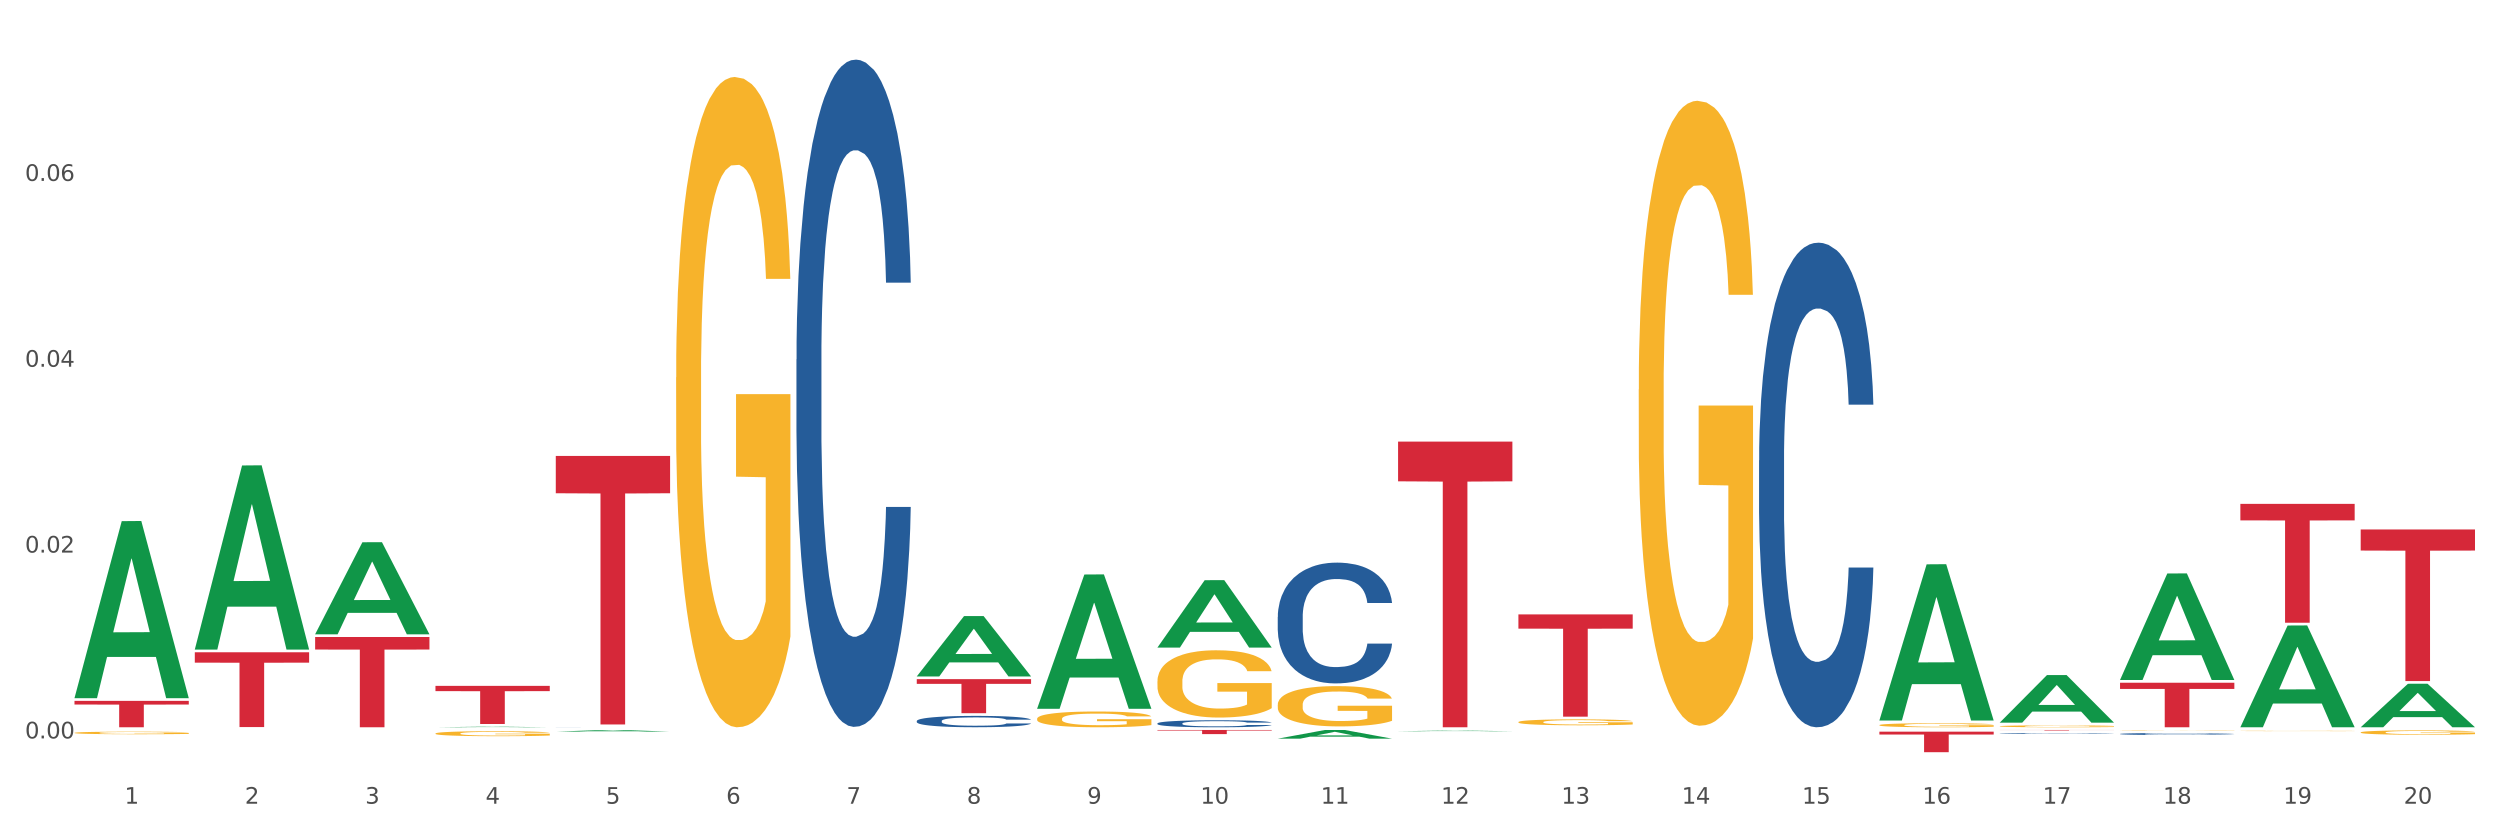 <?xml version="1.0" encoding="utf-8" standalone="no"?>
<!DOCTYPE svg PUBLIC "-//W3C//DTD SVG 1.1//EN"
  "http://www.w3.org/Graphics/SVG/1.1/DTD/svg11.dtd">
<svg xmlns:xlink="http://www.w3.org/1999/xlink" width="1080pt" height="360pt" viewBox="0 0 1080 360" xmlns="http://www.w3.org/2000/svg" version="1.1">
 <rect x="0" y="0" width="1080" height="360" fill="#333333" stroke="none"/>
 <defs>
  <style type="text/css">*{stroke-linejoin: round; stroke-linecap: butt}</style>
 </defs>
 <g id="figure_1">
  <g id="patch_1">
   <path d="M 0 360 
L 1080 360 
L 1080 0 
L 0 0 
z
" style="fill: #ffffff; stroke: #ffffff; stroke-linejoin: miter"/>
  </g>
  <g id="axes_1">
   <g id="matplotlib.axis_1">
    <g id="xtick_1">
     <g id="text_1">
      <!-- 1 -->
      <g style="fill: #4d4d4d" transform="translate(53.812 347.204) scale(0.096 -0.096)">
       <defs>
        <path id="DejaVuSans-31" d="M 794 531 
L 1825 531 
L 1825 4091 
L 703 3866 
L 703 4441 
L 1819 4666 
L 2450 4666 
L 2450 531 
L 3481 531 
L 3481 0 
L 794 0 
L 794 531 
z
" transform="scale(0.016)"/>
       </defs>
       <use xlink:href="#DejaVuSans-31"/>
      </g>
     </g>
    </g>
    <g id="xtick_2">
     <g id="text_2">
      <!-- 2 -->
      <g style="fill: #4d4d4d" transform="translate(105.793 347.204) scale(0.096 -0.096)">
       <defs>
        <path id="DejaVuSans-32" d="M 1228 531 
L 3431 531 
L 3431 0 
L 469 0 
L 469 531 
Q 828 903 1448 1529 
Q 2069 2156 2228 2338 
Q 2531 2678 2651 2914 
Q 2772 3150 2772 3378 
Q 2772 3750 2511 3984 
Q 2250 4219 1831 4219 
Q 1534 4219 1204 4116 
Q 875 4013 500 3803 
L 500 4441 
Q 881 4594 1212 4672 
Q 1544 4750 1819 4750 
Q 2544 4750 2975 4387 
Q 3406 4025 3406 3419 
Q 3406 3131 3298 2873 
Q 3191 2616 2906 2266 
Q 2828 2175 2409 1742 
Q 1991 1309 1228 531 
z
" transform="scale(0.016)"/>
       </defs>
       <use xlink:href="#DejaVuSans-32"/>
      </g>
     </g>
    </g>
    <g id="xtick_3">
     <g id="text_3">
      <!-- 3 -->
      <g style="fill: #4d4d4d" transform="translate(157.774 347.204) scale(0.096 -0.096)">
       <defs>
        <path id="DejaVuSans-33" d="M 2597 2516 
Q 3050 2419 3304 2112 
Q 3559 1806 3559 1356 
Q 3559 666 3084 287 
Q 2609 -91 1734 -91 
Q 1441 -91 1130 -33 
Q 819 25 488 141 
L 488 750 
Q 750 597 1062 519 
Q 1375 441 1716 441 
Q 2309 441 2620 675 
Q 2931 909 2931 1356 
Q 2931 1769 2642 2001 
Q 2353 2234 1838 2234 
L 1294 2234 
L 1294 2753 
L 1863 2753 
Q 2328 2753 2575 2939 
Q 2822 3125 2822 3475 
Q 2822 3834 2567 4026 
Q 2313 4219 1838 4219 
Q 1578 4219 1281 4162 
Q 984 4106 628 3988 
L 628 4550 
Q 988 4650 1302 4700 
Q 1616 4750 1894 4750 
Q 2613 4750 3031 4423 
Q 3450 4097 3450 3541 
Q 3450 3153 3228 2886 
Q 3006 2619 2597 2516 
z
" transform="scale(0.016)"/>
       </defs>
       <use xlink:href="#DejaVuSans-33"/>
      </g>
     </g>
    </g>
    <g id="xtick_4">
     <g id="text_4">
      <!-- 4 -->
      <g style="fill: #4d4d4d" transform="translate(209.756 347.204) scale(0.096 -0.096)">
       <defs>
        <path id="DejaVuSans-34" d="M 2419 4116 
L 825 1625 
L 2419 1625 
L 2419 4116 
z
M 2253 4666 
L 3047 4666 
L 3047 1625 
L 3713 1625 
L 3713 1100 
L 3047 1100 
L 3047 0 
L 2419 0 
L 2419 1100 
L 313 1100 
L 313 1709 
L 2253 4666 
z
" transform="scale(0.016)"/>
       </defs>
       <use xlink:href="#DejaVuSans-34"/>
      </g>
     </g>
    </g>
    <g id="xtick_5">
     <g id="text_5">
      <!-- 5 -->
      <g style="fill: #4d4d4d" transform="translate(261.737 347.204) scale(0.096 -0.096)">
       <defs>
        <path id="DejaVuSans-35" d="M 691 4666 
L 3169 4666 
L 3169 4134 
L 1269 4134 
L 1269 2991 
Q 1406 3038 1543 3061 
Q 1681 3084 1819 3084 
Q 2600 3084 3056 2656 
Q 3513 2228 3513 1497 
Q 3513 744 3044 326 
Q 2575 -91 1722 -91 
Q 1428 -91 1123 -41 
Q 819 9 494 109 
L 494 744 
Q 775 591 1075 516 
Q 1375 441 1709 441 
Q 2250 441 2565 725 
Q 2881 1009 2881 1497 
Q 2881 1984 2565 2268 
Q 2250 2553 1709 2553 
Q 1456 2553 1204 2497 
Q 953 2441 691 2322 
L 691 4666 
z
" transform="scale(0.016)"/>
       </defs>
       <use xlink:href="#DejaVuSans-35"/>
      </g>
     </g>
    </g>
    <g id="xtick_6">
     <g id="text_6">
      <!-- 6 -->
      <g style="fill: #4d4d4d" transform="translate(313.718 347.204) scale(0.096 -0.096)">
       <defs>
        <path id="DejaVuSans-36" d="M 2113 2584 
Q 1688 2584 1439 2293 
Q 1191 2003 1191 1497 
Q 1191 994 1439 701 
Q 1688 409 2113 409 
Q 2538 409 2786 701 
Q 3034 994 3034 1497 
Q 3034 2003 2786 2293 
Q 2538 2584 2113 2584 
z
M 3366 4563 
L 3366 3988 
Q 3128 4100 2886 4159 
Q 2644 4219 2406 4219 
Q 1781 4219 1451 3797 
Q 1122 3375 1075 2522 
Q 1259 2794 1537 2939 
Q 1816 3084 2150 3084 
Q 2853 3084 3261 2657 
Q 3669 2231 3669 1497 
Q 3669 778 3244 343 
Q 2819 -91 2113 -91 
Q 1303 -91 875 529 
Q 447 1150 447 2328 
Q 447 3434 972 4092 
Q 1497 4750 2381 4750 
Q 2619 4750 2861 4703 
Q 3103 4656 3366 4563 
z
" transform="scale(0.016)"/>
       </defs>
       <use xlink:href="#DejaVuSans-36"/>
      </g>
     </g>
    </g>
    <g id="xtick_7">
     <g id="text_7">
      <!-- 7 -->
      <g style="fill: #4d4d4d" transform="translate(365.699 347.204) scale(0.096 -0.096)">
       <defs>
        <path id="DejaVuSans-37" d="M 525 4666 
L 3525 4666 
L 3525 4397 
L 1831 0 
L 1172 0 
L 2766 4134 
L 525 4134 
L 525 4666 
z
" transform="scale(0.016)"/>
       </defs>
       <use xlink:href="#DejaVuSans-37"/>
      </g>
     </g>
    </g>
    <g id="xtick_8">
     <g id="text_8">
      <!-- 8 -->
      <g style="fill: #4d4d4d" transform="translate(417.68 347.204) scale(0.096 -0.096)">
       <defs>
        <path id="DejaVuSans-38" d="M 2034 2216 
Q 1584 2216 1326 1975 
Q 1069 1734 1069 1313 
Q 1069 891 1326 650 
Q 1584 409 2034 409 
Q 2484 409 2743 651 
Q 3003 894 3003 1313 
Q 3003 1734 2745 1975 
Q 2488 2216 2034 2216 
z
M 1403 2484 
Q 997 2584 770 2862 
Q 544 3141 544 3541 
Q 544 4100 942 4425 
Q 1341 4750 2034 4750 
Q 2731 4750 3128 4425 
Q 3525 4100 3525 3541 
Q 3525 3141 3298 2862 
Q 3072 2584 2669 2484 
Q 3125 2378 3379 2068 
Q 3634 1759 3634 1313 
Q 3634 634 3220 271 
Q 2806 -91 2034 -91 
Q 1263 -91 848 271 
Q 434 634 434 1313 
Q 434 1759 690 2068 
Q 947 2378 1403 2484 
z
M 1172 3481 
Q 1172 3119 1398 2916 
Q 1625 2713 2034 2713 
Q 2441 2713 2670 2916 
Q 2900 3119 2900 3481 
Q 2900 3844 2670 4047 
Q 2441 4250 2034 4250 
Q 1625 4250 1398 4047 
Q 1172 3844 1172 3481 
z
" transform="scale(0.016)"/>
       </defs>
       <use xlink:href="#DejaVuSans-38"/>
      </g>
     </g>
    </g>
    <g id="xtick_9">
     <g id="text_9">
      <!-- 9 -->
      <g style="fill: #4d4d4d" transform="translate(469.662 347.204) scale(0.096 -0.096)">
       <defs>
        <path id="DejaVuSans-39" d="M 703 97 
L 703 672 
Q 941 559 1184 500 
Q 1428 441 1663 441 
Q 2288 441 2617 861 
Q 2947 1281 2994 2138 
Q 2813 1869 2534 1725 
Q 2256 1581 1919 1581 
Q 1219 1581 811 2004 
Q 403 2428 403 3163 
Q 403 3881 828 4315 
Q 1253 4750 1959 4750 
Q 2769 4750 3195 4129 
Q 3622 3509 3622 2328 
Q 3622 1225 3098 567 
Q 2575 -91 1691 -91 
Q 1453 -91 1209 -44 
Q 966 3 703 97 
z
M 1959 2075 
Q 2384 2075 2632 2365 
Q 2881 2656 2881 3163 
Q 2881 3666 2632 3958 
Q 2384 4250 1959 4250 
Q 1534 4250 1286 3958 
Q 1038 3666 1038 3163 
Q 1038 2656 1286 2365 
Q 1534 2075 1959 2075 
z
" transform="scale(0.016)"/>
       </defs>
       <use xlink:href="#DejaVuSans-39"/>
      </g>
     </g>
    </g>
    <g id="xtick_10">
     <g id="text_10">
      <!-- 10 -->
      <g style="fill: #4d4d4d" transform="translate(518.589 347.204) scale(0.096 -0.096)">
       <defs>
        <path id="DejaVuSans-30" d="M 2034 4250 
Q 1547 4250 1301 3770 
Q 1056 3291 1056 2328 
Q 1056 1369 1301 889 
Q 1547 409 2034 409 
Q 2525 409 2770 889 
Q 3016 1369 3016 2328 
Q 3016 3291 2770 3770 
Q 2525 4250 2034 4250 
z
M 2034 4750 
Q 2819 4750 3233 4129 
Q 3647 3509 3647 2328 
Q 3647 1150 3233 529 
Q 2819 -91 2034 -91 
Q 1250 -91 836 529 
Q 422 1150 422 2328 
Q 422 3509 836 4129 
Q 1250 4750 2034 4750 
z
" transform="scale(0.016)"/>
       </defs>
       <use xlink:href="#DejaVuSans-31"/>
       <use xlink:href="#DejaVuSans-30" transform="translate(63.623 0)"/>
      </g>
     </g>
    </g>
    <g id="xtick_11">
     <g id="text_11">
      <!-- 11 -->
      <g style="fill: #4d4d4d" transform="translate(570.57 347.204) scale(0.096 -0.096)">
       <use xlink:href="#DejaVuSans-31"/>
       <use xlink:href="#DejaVuSans-31" transform="translate(63.623 0)"/>
      </g>
     </g>
    </g>
    <g id="xtick_12">
     <g id="text_12">
      <!-- 12 -->
      <g style="fill: #4d4d4d" transform="translate(622.551 347.204) scale(0.096 -0.096)">
       <use xlink:href="#DejaVuSans-31"/>
       <use xlink:href="#DejaVuSans-32" transform="translate(63.623 0)"/>
      </g>
     </g>
    </g>
    <g id="xtick_13">
     <g id="text_13">
      <!-- 13 -->
      <g style="fill: #4d4d4d" transform="translate(674.533 347.204) scale(0.096 -0.096)">
       <use xlink:href="#DejaVuSans-31"/>
       <use xlink:href="#DejaVuSans-33" transform="translate(63.623 0)"/>
      </g>
     </g>
    </g>
    <g id="xtick_14">
     <g id="text_14">
      <!-- 14 -->
      <g style="fill: #4d4d4d" transform="translate(726.514 347.204) scale(0.096 -0.096)">
       <use xlink:href="#DejaVuSans-31"/>
       <use xlink:href="#DejaVuSans-34" transform="translate(63.623 0)"/>
      </g>
     </g>
    </g>
    <g id="xtick_15">
     <g id="text_15">
      <!-- 15 -->
      <g style="fill: #4d4d4d" transform="translate(778.495 347.204) scale(0.096 -0.096)">
       <use xlink:href="#DejaVuSans-31"/>
       <use xlink:href="#DejaVuSans-35" transform="translate(63.623 0)"/>
      </g>
     </g>
    </g>
    <g id="xtick_16">
     <g id="text_16">
      <!-- 16 -->
      <g style="fill: #4d4d4d" transform="translate(830.476 347.204) scale(0.096 -0.096)">
       <use xlink:href="#DejaVuSans-31"/>
       <use xlink:href="#DejaVuSans-36" transform="translate(63.623 0)"/>
      </g>
     </g>
    </g>
    <g id="xtick_17">
     <g id="text_17">
      <!-- 17 -->
      <g style="fill: #4d4d4d" transform="translate(882.457 347.204) scale(0.096 -0.096)">
       <use xlink:href="#DejaVuSans-31"/>
       <use xlink:href="#DejaVuSans-37" transform="translate(63.623 0)"/>
      </g>
     </g>
    </g>
    <g id="xtick_18">
     <g id="text_18">
      <!-- 18 -->
      <g style="fill: #4d4d4d" transform="translate(934.439 347.204) scale(0.096 -0.096)">
       <use xlink:href="#DejaVuSans-31"/>
       <use xlink:href="#DejaVuSans-38" transform="translate(63.623 0)"/>
      </g>
     </g>
    </g>
    <g id="xtick_19">
     <g id="text_19">
      <!-- 19 -->
      <g style="fill: #4d4d4d" transform="translate(986.42 347.204) scale(0.096 -0.096)">
       <use xlink:href="#DejaVuSans-31"/>
       <use xlink:href="#DejaVuSans-39" transform="translate(63.623 0)"/>
      </g>
     </g>
    </g>
    <g id="xtick_20">
     <g id="text_20">
      <!-- 20 -->
      <g style="fill: #4d4d4d" transform="translate(1038.401 347.204) scale(0.096 -0.096)">
       <use xlink:href="#DejaVuSans-32"/>
       <use xlink:href="#DejaVuSans-30" transform="translate(63.623 0)"/>
      </g>
     </g>
    </g>
    <g id="xtick_21"/>
    <g id="xtick_22"/>
    <g id="xtick_23"/>
    <g id="xtick_24"/>
    <g id="xtick_25"/>
    <g id="xtick_26"/>
    <g id="xtick_27"/>
    <g id="xtick_28"/>
    <g id="xtick_29"/>
    <g id="xtick_30"/>
    <g id="xtick_31"/>
    <g id="xtick_32"/>
    <g id="xtick_33"/>
    <g id="xtick_34"/>
    <g id="xtick_35"/>
    <g id="xtick_36"/>
    <g id="xtick_37"/>
    <g id="xtick_38"/>
    <g id="xtick_39"/>
   </g>
   <g id="matplotlib.axis_2">
    <g id="ytick_1">
     <g id="text_21">
      <!-- 0.00 -->
      <g style="fill: #4d4d4d" transform="translate(10.8 318.995) scale(0.096 -0.096)">
       <defs>
        <path id="DejaVuSans-2e" d="M 684 794 
L 1344 794 
L 1344 0 
L 684 0 
L 684 794 
z
" transform="scale(0.016)"/>
       </defs>
       <use xlink:href="#DejaVuSans-30"/>
       <use xlink:href="#DejaVuSans-2e" transform="translate(63.623 0)"/>
       <use xlink:href="#DejaVuSans-30" transform="translate(95.41 0)"/>
       <use xlink:href="#DejaVuSans-30" transform="translate(159.033 0)"/>
      </g>
     </g>
    </g>
    <g id="ytick_2">
     <g id="text_22">
      <!-- 0.02 -->
      <g style="fill: #4d4d4d" transform="translate(10.8 238.713) scale(0.096 -0.096)">
       <use xlink:href="#DejaVuSans-30"/>
       <use xlink:href="#DejaVuSans-2e" transform="translate(63.623 0)"/>
       <use xlink:href="#DejaVuSans-30" transform="translate(95.41 0)"/>
       <use xlink:href="#DejaVuSans-32" transform="translate(159.033 0)"/>
      </g>
     </g>
    </g>
    <g id="ytick_3">
     <g id="text_23">
      <!-- 0.04 -->
      <g style="fill: #4d4d4d" transform="translate(10.8 158.431) scale(0.096 -0.096)">
       <use xlink:href="#DejaVuSans-30"/>
       <use xlink:href="#DejaVuSans-2e" transform="translate(63.623 0)"/>
       <use xlink:href="#DejaVuSans-30" transform="translate(95.41 0)"/>
       <use xlink:href="#DejaVuSans-34" transform="translate(159.033 0)"/>
      </g>
     </g>
    </g>
    <g id="ytick_4">
     <g id="text_24">
      <!-- 0.06 -->
      <g style="fill: #4d4d4d" transform="translate(10.8 78.149) scale(0.096 -0.096)">
       <use xlink:href="#DejaVuSans-30"/>
       <use xlink:href="#DejaVuSans-2e" transform="translate(63.623 0)"/>
       <use xlink:href="#DejaVuSans-30" transform="translate(95.41 0)"/>
       <use xlink:href="#DejaVuSans-36" transform="translate(159.033 0)"/>
      </g>
     </g>
    </g>
    <g id="ytick_5"/>
    <g id="ytick_6"/>
    <g id="ytick_7"/>
    <g id="ytick_8"/>
   </g>
   <g id="PolyCollection_1">
    <path d="M 32.175 301.48 
L 32.226 301.408 
L 52.59 225.136 
L 61.041 225.065 
L 81.557 301.624 
L 71.783 301.624 
L 67.353 283.796 
L 46.328 283.796 
L 46.175 284.084 
L 41.899 301.624 
L 32.175 301.624 
L 32.175 301.48 
L 48.975 273.157 
L 64.706 273.085 
L 56.917 241.383 
L 56.815 241.239 
L 56.713 241.455 
L 48.924 273.085 
L 48.975 273.157 
L 32.175 301.48 
z
" clip-path="url(#p99769d94c0)" style="fill: #109648"/>
    <path d="M 240.1 314.161 
L 240.158 314.161 
L 240.158 314.159 
L 240.333 314.158 
L 240.975 314.154 
L 241.793 314.152 
L 243.193 314.149 
L 243.952 314.148 
L 244.945 314.146 
L 246.988 314.144 
L 249.322 314.142 
L 250.957 314.141 
L 252.183 314.141 
L 254.926 314.139 
L 256.502 314.139 
L 258.137 314.138 
L 259.537 314.138 
L 261.872 314.138 
L 263.74 314.138 
L 265.9 314.138 
L 267.709 314.138 
L 270.103 314.138 
L 273.605 314.138 
L 274.947 314.139 
L 276.757 314.139 
L 278.625 314.14 
L 280.143 314.141 
L 281.894 314.142 
L 283.703 314.143 
L 285.454 314.145 
L 286.68 314.147 
L 287.672 314.148 
L 288.548 314.151 
L 289.19 314.153 
L 289.482 314.155 
L 278.8 314.155 
L 278.508 314.153 
L 277.924 314.151 
L 277.341 314.15 
L 276.699 314.149 
L 275.706 314.148 
L 274.831 314.147 
L 273.371 314.146 
L 272.029 314.146 
L 270.92 314.145 
L 269.577 314.145 
L 266.717 314.145 
L 264.674 314.145 
L 263.39 314.145 
L 261.814 314.145 
L 260.471 314.145 
L 258.895 314.146 
L 257.67 314.146 
L 256.444 314.147 
L 255.743 314.148 
L 254.693 314.149 
L 253.992 314.15 
L 253.058 314.151 
L 252.533 314.152 
L 251.599 314.155 
L 251.19 314.157 
L 251.015 314.158 
L 250.899 314.16 
L 250.899 314.167 
L 251.249 314.17 
L 251.541 314.172 
L 252.008 314.173 
L 252.883 314.175 
L 254.167 314.177 
L 255.51 314.179 
L 256.619 314.18 
L 257.67 314.18 
L 258.72 314.181 
L 260.004 314.181 
L 261.055 314.182 
L 262.631 314.182 
L 264.499 314.182 
L 265.958 314.182 
L 268.935 314.182 
L 270.278 314.182 
L 271.562 314.181 
L 272.963 314.181 
L 274.072 314.18 
L 274.714 314.18 
L 275.765 314.179 
L 276.582 314.178 
L 277.282 314.177 
L 277.749 314.176 
L 278.275 314.175 
L 278.683 314.173 
L 278.8 314.172 
L 289.482 314.172 
L 289.248 314.174 
L 288.84 314.175 
L 288.023 314.178 
L 287.381 314.179 
L 286.388 314.181 
L 285.338 314.182 
L 283.878 314.183 
L 282.536 314.184 
L 281.135 314.185 
L 279.617 314.186 
L 276.874 314.187 
L 275.881 314.188 
L 273.78 314.188 
L 272.146 314.189 
L 269.752 314.189 
L 267.301 314.189 
L 264.733 314.189 
L 262.456 314.189 
L 259.946 314.189 
L 258.37 314.188 
L 256.619 314.188 
L 254.576 314.187 
L 252.65 314.187 
L 250.84 314.186 
L 249.147 314.185 
L 247.571 314.183 
L 245.528 314.181 
L 244.011 314.179 
L 242.902 314.178 
L 242.143 314.176 
L 241.384 314.174 
L 240.975 314.173 
L 240.333 314.169 
L 240.1 314.166 
L 240.1 314.161 
z
" clip-path="url(#p99769d94c0)" style="fill: #255c99"/>
    <path d="M 32.175 302.782 
L 81.557 302.782 
L 81.557 304.368 
L 62.132 304.378 
L 62.132 314.189 
L 51.483 314.189 
L 51.483 304.378 
L 32.175 304.368 
L 32.175 302.793 
L 32.175 302.782 
z
" clip-path="url(#p99769d94c0)" style="fill: #d62839"/>
    <path d="M 84.156 281.779 
L 133.538 281.779 
L 133.538 286.27 
L 114.113 286.3 
L 114.113 314.094 
L 103.464 314.094 
L 103.464 286.3 
L 84.156 286.27 
L 84.156 281.81 
L 84.156 281.779 
z
" clip-path="url(#p99769d94c0)" style="fill: #d62839"/>
    <path d="M 136.137 275.181 
L 185.52 275.181 
L 185.52 280.602 
L 166.094 280.638 
L 166.094 314.189 
L 155.446 314.189 
L 155.446 280.638 
L 136.137 280.602 
L 136.137 275.217 
L 136.137 275.181 
z
" clip-path="url(#p99769d94c0)" style="fill: #d62839"/>
    <path d="M 188.119 296.285 
L 237.501 296.285 
L 237.501 298.575 
L 218.076 298.591 
L 218.076 312.766 
L 207.427 312.766 
L 207.427 298.591 
L 188.119 298.575 
L 188.119 296.301 
L 188.119 296.285 
z
" clip-path="url(#p99769d94c0)" style="fill: #d62839"/>
    <path d="M 240.1 196.959 
L 289.482 196.959 
L 289.482 213.082 
L 270.057 213.191 
L 270.057 312.979 
L 259.408 312.979 
L 259.408 213.191 
L 240.1 213.082 
L 240.1 197.068 
L 240.1 196.959 
z
" clip-path="url(#p99769d94c0)" style="fill: #d62839"/>
    <path d="M 344.062 155.278 
L 344.121 155.015 
L 344.121 147.644 
L 344.296 137.64 
L 344.938 119.213 
L 345.755 105.261 
L 347.156 88.939 
L 347.915 82.095 
L 348.907 74.461 
L 350.95 62.088 
L 353.285 51.558 
L 354.919 45.766 
L 356.145 42.081 
L 358.889 35.5 
L 360.465 32.604 
L 362.099 30.235 
L 363.5 28.655 
L 365.835 26.812 
L 367.703 26.023 
L 369.862 25.759 
L 371.672 26.023 
L 374.065 27.076 
L 377.567 30.235 
L 378.91 32.077 
L 380.719 35.236 
L 382.587 39.448 
L 384.105 43.66 
L 385.856 49.715 
L 387.666 57.613 
L 389.417 67.616 
L 390.643 76.83 
L 391.635 86.57 
L 392.51 98.416 
L 393.153 111.315 
L 393.444 122.109 
L 382.762 122.109 
L 382.471 112.368 
L 381.887 101.838 
L 381.303 94.731 
L 380.661 88.939 
L 379.669 82.358 
L 378.793 78.146 
L 377.334 73.144 
L 375.991 69.985 
L 374.882 68.143 
L 373.54 66.563 
L 370.68 64.984 
L 368.637 64.984 
L 367.352 65.51 
L 365.776 66.826 
L 364.434 68.669 
L 362.858 71.828 
L 361.632 75.25 
L 360.406 79.726 
L 359.706 82.884 
L 358.655 88.676 
L 357.955 93.414 
L 357.021 101.575 
L 356.495 107.367 
L 355.561 122.372 
L 355.153 133.428 
L 354.978 141.062 
L 354.861 149.486 
L 354.861 190.553 
L 355.211 208.981 
L 355.503 216.878 
L 355.97 225.829 
L 356.846 237.412 
L 358.13 248.731 
L 359.472 256.892 
L 360.581 261.894 
L 361.632 265.579 
L 362.683 268.475 
L 363.967 271.107 
L 365.018 272.687 
L 366.594 274.266 
L 368.461 275.056 
L 369.921 275.056 
L 372.898 273.74 
L 374.24 272.424 
L 375.524 270.581 
L 376.925 267.685 
L 378.034 264.526 
L 378.676 262.157 
L 379.727 257.155 
L 380.544 251.89 
L 381.245 245.835 
L 381.712 240.571 
L 382.237 232.673 
L 382.646 223.723 
L 382.762 218.984 
L 393.444 218.984 
L 393.211 228.461 
L 392.802 237.675 
L 391.985 250.047 
L 391.343 257.155 
L 390.351 265.842 
L 389.3 273.213 
L 387.841 281.374 
L 386.498 287.429 
L 385.097 292.694 
L 383.58 297.432 
L 380.836 304.013 
L 379.844 305.856 
L 377.742 309.015 
L 376.108 310.858 
L 373.715 312.701 
L 371.263 313.754 
L 368.695 314.017 
L 366.418 313.49 
L 363.908 311.911 
L 362.332 310.331 
L 360.581 307.962 
L 358.538 304.277 
L 356.612 299.801 
L 354.803 294.537 
L 353.11 288.482 
L 351.534 281.637 
L 349.491 270.318 
L 347.973 259.261 
L 346.864 248.994 
L 346.105 240.307 
L 345.346 229.251 
L 344.938 221.617 
L 344.296 203.189 
L 344.062 186.078 
L 344.062 155.278 
z
" clip-path="url(#p99769d94c0)" style="fill: #255c99"/>
    <path d="M 396.043 293.385 
L 445.426 293.385 
L 445.426 295.431 
L 426 295.444 
L 426 308.103 
L 415.352 308.103 
L 415.352 295.444 
L 396.043 295.431 
L 396.043 293.399 
L 396.043 293.385 
z
" clip-path="url(#p99769d94c0)" style="fill: #d62839"/>
    <path d="M 603.968 190.78 
L 653.35 190.78 
L 653.35 207.93 
L 633.925 208.046 
L 633.925 314.189 
L 623.276 314.189 
L 623.276 208.046 
L 603.968 207.93 
L 603.968 190.896 
L 603.968 190.78 
z
" clip-path="url(#p99769d94c0)" style="fill: #d62839"/>
    <path d="M 655.949 265.431 
L 705.332 265.431 
L 705.332 271.57 
L 685.906 271.611 
L 685.906 309.601 
L 675.258 309.601 
L 675.258 271.611 
L 655.949 271.57 
L 655.949 265.473 
L 655.949 265.431 
z
" clip-path="url(#p99769d94c0)" style="fill: #d62839"/>
    <path d="M 811.893 316.082 
L 861.275 316.082 
L 861.275 317.314 
L 841.85 317.323 
L 841.85 324.95 
L 831.201 324.95 
L 831.201 317.323 
L 811.893 317.314 
L 811.893 316.09 
L 811.893 316.082 
z
" clip-path="url(#p99769d94c0)" style="fill: #d62839"/>
    <path d="M 863.874 315.347 
L 913.256 315.347 
L 913.256 315.378 
L 893.831 315.378 
L 893.831 315.568 
L 883.182 315.568 
L 883.182 315.378 
L 863.874 315.378 
L 863.874 315.348 
L 863.874 315.347 
z
" clip-path="url(#p99769d94c0)" style="fill: #d62839"/>
    <path d="M 915.855 294.929 
L 965.238 294.929 
L 965.238 297.605 
L 945.812 297.624 
L 945.812 314.189 
L 935.164 314.189 
L 935.164 297.624 
L 915.855 297.605 
L 915.855 294.947 
L 915.855 294.929 
z
" clip-path="url(#p99769d94c0)" style="fill: #d62839"/>
    <path d="M 967.837 217.661 
L 1017.219 217.661 
L 1017.219 224.798 
L 997.794 224.846 
L 997.794 269.022 
L 987.145 269.022 
L 987.145 224.846 
L 967.837 224.798 
L 967.837 217.709 
L 967.837 217.661 
z
" clip-path="url(#p99769d94c0)" style="fill: #d62839"/>
    <path d="M 500.006 315.347 
L 549.388 315.347 
L 549.388 315.596 
L 529.963 315.597 
L 529.963 317.133 
L 519.314 317.133 
L 519.314 315.597 
L 500.006 315.596 
L 500.006 315.349 
L 500.006 315.347 
z
" clip-path="url(#p99769d94c0)" style="fill: #d62839"/>
    <path d="M 1019.818 228.742 
L 1069.2 228.742 
L 1069.2 237.84 
L 1049.775 237.901 
L 1049.775 294.213 
L 1039.126 294.213 
L 1039.126 237.901 
L 1019.818 237.84 
L 1019.818 228.803 
L 1019.818 228.742 
z
" clip-path="url(#p99769d94c0)" style="fill: #d62839"/>
    <path d="M 396.043 311.466 
L 396.102 311.462 
L 396.102 311.336 
L 396.277 311.166 
L 396.919 310.852 
L 397.736 310.615 
L 399.137 310.337 
L 399.896 310.221 
L 400.888 310.091 
L 402.931 309.88 
L 405.266 309.701 
L 406.9 309.602 
L 408.126 309.54 
L 410.87 309.428 
L 412.446 309.378 
L 414.08 309.338 
L 415.481 309.311 
L 417.816 309.28 
L 419.684 309.266 
L 421.844 309.262 
L 423.653 309.266 
L 426.046 309.284 
L 429.549 309.338 
L 430.891 309.369 
L 432.701 309.423 
L 434.568 309.495 
L 436.086 309.566 
L 437.837 309.669 
L 439.647 309.804 
L 441.398 309.974 
L 442.624 310.131 
L 443.616 310.297 
L 444.492 310.498 
L 445.134 310.718 
L 445.426 310.902 
L 434.744 310.902 
L 434.452 310.736 
L 433.868 310.557 
L 433.284 310.436 
L 432.642 310.337 
L 431.65 310.225 
L 430.774 310.153 
L 429.315 310.068 
L 427.973 310.014 
L 426.863 309.983 
L 425.521 309.956 
L 422.661 309.929 
L 420.618 309.929 
L 419.334 309.938 
L 417.758 309.961 
L 416.415 309.992 
L 414.839 310.046 
L 413.613 310.104 
L 412.387 310.18 
L 411.687 310.234 
L 410.636 310.333 
L 409.936 310.413 
L 409.002 310.552 
L 408.477 310.651 
L 407.543 310.906 
L 407.134 311.094 
L 406.959 311.224 
L 406.842 311.367 
L 406.842 312.066 
L 407.192 312.38 
L 407.484 312.514 
L 407.951 312.667 
L 408.827 312.864 
L 410.111 313.057 
L 411.453 313.195 
L 412.563 313.281 
L 413.613 313.343 
L 414.664 313.393 
L 415.948 313.437 
L 416.999 313.464 
L 418.575 313.491 
L 420.443 313.505 
L 421.902 313.505 
L 424.879 313.482 
L 426.221 313.46 
L 427.506 313.428 
L 428.906 313.379 
L 430.016 313.325 
L 430.658 313.285 
L 431.708 313.2 
L 432.526 313.11 
L 433.226 313.007 
L 433.693 312.918 
L 434.218 312.783 
L 434.627 312.631 
L 434.744 312.55 
L 445.426 312.55 
L 445.192 312.712 
L 444.783 312.868 
L 443.966 313.079 
L 443.324 313.2 
L 442.332 313.348 
L 441.281 313.473 
L 439.822 313.612 
L 438.479 313.715 
L 437.078 313.805 
L 435.561 313.885 
L 432.817 313.997 
L 431.825 314.029 
L 429.724 314.083 
L 428.089 314.114 
L 425.696 314.145 
L 423.244 314.163 
L 420.676 314.168 
L 418.4 314.159 
L 415.89 314.132 
L 414.314 314.105 
L 412.563 314.065 
L 410.52 314.002 
L 408.593 313.926 
L 406.784 313.836 
L 405.091 313.733 
L 403.515 313.617 
L 401.472 313.424 
L 399.954 313.236 
L 398.845 313.061 
L 398.086 312.913 
L 397.328 312.725 
L 396.919 312.595 
L 396.277 312.281 
L 396.043 311.99 
L 396.043 311.466 
z
" clip-path="url(#p99769d94c0)" style="fill: #255c99"/>
    <path d="M 551.987 266.499 
L 552.045 266.451 
L 552.045 265.117 
L 552.221 263.306 
L 552.863 259.969 
L 553.68 257.444 
L 555.081 254.489 
L 555.84 253.249 
L 556.832 251.867 
L 558.875 249.627 
L 561.21 247.721 
L 562.844 246.672 
L 564.07 246.005 
L 566.813 244.814 
L 568.389 244.289 
L 570.024 243.86 
L 571.425 243.574 
L 573.76 243.241 
L 575.627 243.098 
L 577.787 243.05 
L 579.597 243.098 
L 581.99 243.288 
L 585.492 243.86 
L 586.835 244.194 
L 588.644 244.766 
L 590.512 245.528 
L 592.03 246.291 
L 593.781 247.387 
L 595.59 248.817 
L 597.342 250.628 
L 598.567 252.296 
L 599.56 254.06 
L 600.435 256.204 
L 601.077 258.54 
L 601.369 260.494 
L 590.687 260.494 
L 590.395 258.73 
L 589.812 256.824 
L 589.228 255.537 
L 588.586 254.489 
L 587.594 253.297 
L 586.718 252.535 
L 585.259 251.629 
L 583.916 251.057 
L 582.807 250.723 
L 581.465 250.437 
L 578.604 250.152 
L 576.561 250.152 
L 575.277 250.247 
L 573.701 250.485 
L 572.359 250.819 
L 570.783 251.391 
L 569.557 252.01 
L 568.331 252.82 
L 567.631 253.392 
L 566.58 254.441 
L 565.879 255.299 
L 564.945 256.776 
L 564.42 257.825 
L 563.486 260.541 
L 563.078 262.543 
L 562.902 263.925 
L 562.786 265.45 
L 562.786 272.885 
L 563.136 276.222 
L 563.428 277.651 
L 563.895 279.272 
L 564.77 281.369 
L 566.055 283.418 
L 567.397 284.896 
L 568.506 285.801 
L 569.557 286.469 
L 570.607 286.993 
L 571.892 287.469 
L 572.942 287.755 
L 574.518 288.041 
L 576.386 288.184 
L 577.846 288.184 
L 580.822 287.946 
L 582.165 287.708 
L 583.449 287.374 
L 584.85 286.85 
L 585.959 286.278 
L 586.601 285.849 
L 587.652 284.943 
L 588.469 283.99 
L 589.17 282.894 
L 589.637 281.941 
L 590.162 280.511 
L 590.57 278.891 
L 590.687 278.033 
L 601.369 278.033 
L 601.136 279.748 
L 600.727 281.417 
L 599.91 283.657 
L 599.268 284.943 
L 598.275 286.516 
L 597.225 287.851 
L 595.766 289.328 
L 594.423 290.424 
L 593.022 291.378 
L 591.504 292.235 
L 588.761 293.427 
L 587.769 293.761 
L 585.667 294.332 
L 584.033 294.666 
L 581.64 295 
L 579.188 295.19 
L 576.62 295.238 
L 574.343 295.143 
L 571.833 294.857 
L 570.257 294.571 
L 568.506 294.142 
L 566.463 293.475 
L 564.537 292.664 
L 562.727 291.711 
L 561.035 290.615 
L 559.459 289.376 
L 557.416 287.326 
L 555.898 285.325 
L 554.789 283.466 
L 554.03 281.893 
L 553.271 279.891 
L 552.863 278.509 
L 552.221 275.173 
L 551.987 272.075 
L 551.987 266.499 
z
" clip-path="url(#p99769d94c0)" style="fill: #255c99"/>
    <path d="M 292.081 163.07 
L 292.139 162.814 
L 292.139 153.577 
L 292.256 145.624 
L 292.839 126.381 
L 293.713 110.474 
L 294.355 102.007 
L 294.996 95.08 
L 295.754 88.152 
L 296.687 80.968 
L 298.378 70.449 
L 299.427 65.061 
L 300.71 59.416 
L 303.042 51.206 
L 304.733 46.588 
L 306.482 42.74 
L 309.339 38.121 
L 311.204 36.069 
L 313.186 34.529 
L 315.577 33.503 
L 317.384 33.246 
L 321.349 34.016 
L 324.73 36.325 
L 326.363 38.121 
L 328.462 41.2 
L 329.569 43.253 
L 331.377 47.358 
L 333.243 52.746 
L 334.525 57.364 
L 336.449 66.087 
L 337.907 74.811 
L 339.248 85.586 
L 339.947 93.027 
L 340.472 99.954 
L 340.938 107.908 
L 341.405 120.48 
L 330.91 120.48 
L 330.502 111.5 
L 329.861 103.033 
L 328.928 94.823 
L 328.112 89.692 
L 326.713 83.277 
L 325.43 79.172 
L 324.089 76.093 
L 322.457 73.528 
L 321.174 72.245 
L 319.367 71.219 
L 315.81 71.475 
L 313.42 73.528 
L 311.787 76.093 
L 310.738 78.403 
L 309.805 80.968 
L 308.756 84.56 
L 307.531 89.948 
L 306.657 94.823 
L 305.782 100.981 
L 305.082 107.138 
L 304.441 114.322 
L 303.916 122.019 
L 303.508 129.973 
L 303.158 139.722 
L 302.867 155.886 
L 302.867 191.036 
L 302.984 198.99 
L 303.275 209.509 
L 303.625 217.463 
L 304.208 226.956 
L 304.733 233.37 
L 305.724 242.606 
L 306.832 250.304 
L 307.706 255.178 
L 308.581 259.283 
L 310.096 264.928 
L 311.787 269.546 
L 313.245 272.368 
L 315.227 274.934 
L 316.568 275.96 
L 317.734 276.474 
L 320.591 276.474 
L 322.631 275.704 
L 324.905 273.908 
L 326.654 271.599 
L 328.112 268.776 
L 329.744 264.158 
L 330.794 259.797 
L 330.794 206.174 
L 317.967 205.917 
L 317.967 170.254 
L 341.463 170.254 
L 341.463 274.934 
L 340.472 280.322 
L 339.364 285.197 
L 338.198 289.559 
L 336.449 294.946 
L 334.35 300.078 
L 332.485 303.67 
L 330.502 306.749 
L 328.17 309.571 
L 325.138 312.137 
L 323.273 313.163 
L 320.941 313.933 
L 318.2 314.189 
L 315.81 313.676 
L 313.478 312.393 
L 311.029 310.084 
L 308.639 306.749 
L 306.832 303.413 
L 305.024 299.308 
L 303.1 293.92 
L 301.584 288.789 
L 300.418 284.171 
L 299.136 278.27 
L 297.736 270.572 
L 296.687 263.645 
L 295.754 256.461 
L 294.763 247.225 
L 294.063 239.271 
L 293.364 229.265 
L 292.956 221.824 
L 292.489 210.279 
L 292.139 194.115 
L 292.081 163.07 
z
" clip-path="url(#p99769d94c0)" style="fill: #f7b32b"/>
    <path d="M 448.025 310.522 
L 448.083 310.516 
L 448.083 310.291 
L 448.2 310.098 
L 448.783 309.631 
L 449.657 309.245 
L 450.298 309.04 
L 450.94 308.872 
L 451.698 308.704 
L 452.631 308.529 
L 454.321 308.274 
L 455.371 308.143 
L 456.653 308.006 
L 458.985 307.807 
L 460.676 307.695 
L 462.425 307.602 
L 465.282 307.49 
L 467.148 307.44 
L 469.13 307.402 
L 471.52 307.378 
L 473.328 307.371 
L 477.292 307.39 
L 480.674 307.446 
L 482.306 307.49 
L 484.405 307.564 
L 485.513 307.614 
L 487.32 307.714 
L 489.186 307.844 
L 490.469 307.957 
L 492.393 308.168 
L 493.85 308.38 
L 495.191 308.641 
L 495.891 308.822 
L 496.416 308.99 
L 496.882 309.183 
L 497.348 309.488 
L 486.854 309.488 
L 486.446 309.27 
L 485.805 309.065 
L 484.872 308.866 
L 484.056 308.741 
L 482.656 308.585 
L 481.374 308.486 
L 480.033 308.411 
L 478.4 308.349 
L 477.118 308.318 
L 475.31 308.293 
L 471.754 308.299 
L 469.363 308.349 
L 467.731 308.411 
L 466.681 308.467 
L 465.749 308.529 
L 464.699 308.617 
L 463.475 308.747 
L 462.6 308.866 
L 461.726 309.015 
L 461.026 309.164 
L 460.385 309.339 
L 459.86 309.526 
L 459.452 309.719 
L 459.102 309.955 
L 458.811 310.347 
L 458.811 311.2 
L 458.927 311.393 
L 459.219 311.649 
L 459.569 311.842 
L 460.152 312.072 
L 460.676 312.228 
L 461.667 312.452 
L 462.775 312.639 
L 463.65 312.757 
L 464.524 312.857 
L 466.04 312.994 
L 467.731 313.106 
L 469.188 313.174 
L 471.171 313.236 
L 472.512 313.261 
L 473.678 313.274 
L 476.535 313.274 
L 478.575 313.255 
L 480.849 313.212 
L 482.598 313.156 
L 484.056 313.087 
L 485.688 312.975 
L 486.737 312.869 
L 486.737 311.568 
L 473.911 311.562 
L 473.911 310.696 
L 497.407 310.696 
L 497.407 313.236 
L 496.416 313.367 
L 495.308 313.486 
L 494.142 313.591 
L 492.393 313.722 
L 490.294 313.847 
L 488.428 313.934 
L 486.446 314.009 
L 484.114 314.077 
L 481.082 314.139 
L 479.216 314.164 
L 476.884 314.183 
L 474.144 314.189 
L 471.754 314.177 
L 469.422 314.146 
L 466.973 314.089 
L 464.583 314.009 
L 462.775 313.928 
L 460.968 313.828 
L 459.044 313.697 
L 457.528 313.573 
L 456.362 313.461 
L 455.079 313.317 
L 453.68 313.131 
L 452.631 312.963 
L 451.698 312.788 
L 450.707 312.564 
L 450.007 312.371 
L 449.307 312.128 
L 448.899 311.948 
L 448.433 311.667 
L 448.083 311.275 
L 448.025 310.522 
z
" clip-path="url(#p99769d94c0)" style="fill: #f7b32b"/>
    <path d="M 500.006 294.352 
L 500.064 294.326 
L 500.064 293.37 
L 500.181 292.547 
L 500.764 290.556 
L 501.638 288.91 
L 502.28 288.034 
L 502.921 287.317 
L 503.679 286.601 
L 504.612 285.857 
L 506.302 284.769 
L 507.352 284.211 
L 508.635 283.627 
L 510.967 282.778 
L 512.657 282.3 
L 514.407 281.902 
L 517.263 281.424 
L 519.129 281.212 
L 521.111 281.052 
L 523.502 280.946 
L 525.309 280.92 
L 529.274 280.999 
L 532.655 281.238 
L 534.288 281.424 
L 536.387 281.743 
L 537.494 281.955 
L 539.302 282.38 
L 541.167 282.937 
L 542.45 283.415 
L 544.374 284.318 
L 545.832 285.22 
L 547.172 286.335 
L 547.872 287.105 
L 548.397 287.822 
L 548.863 288.645 
L 549.33 289.945 
L 538.835 289.945 
L 538.427 289.016 
L 537.786 288.14 
L 536.853 287.291 
L 536.037 286.76 
L 534.637 286.096 
L 533.355 285.671 
L 532.014 285.353 
L 530.381 285.087 
L 529.099 284.955 
L 527.291 284.849 
L 523.735 284.875 
L 521.345 285.087 
L 519.712 285.353 
L 518.663 285.592 
L 517.73 285.857 
L 516.68 286.229 
L 515.456 286.786 
L 514.581 287.291 
L 513.707 287.928 
L 513.007 288.565 
L 512.366 289.308 
L 511.841 290.105 
L 511.433 290.928 
L 511.083 291.936 
L 510.792 293.609 
L 510.792 297.246 
L 510.908 298.069 
L 511.2 299.157 
L 511.55 299.98 
L 512.133 300.962 
L 512.657 301.626 
L 513.649 302.582 
L 514.756 303.378 
L 515.631 303.882 
L 516.505 304.307 
L 518.021 304.891 
L 519.712 305.369 
L 521.17 305.661 
L 523.152 305.926 
L 524.493 306.033 
L 525.659 306.086 
L 528.516 306.086 
L 530.556 306.006 
L 532.83 305.82 
L 534.579 305.581 
L 536.037 305.289 
L 537.669 304.812 
L 538.719 304.36 
L 538.719 298.812 
L 525.892 298.785 
L 525.892 295.095 
L 549.388 295.095 
L 549.388 305.926 
L 548.397 306.484 
L 547.289 306.988 
L 546.123 307.44 
L 544.374 307.997 
L 542.275 308.528 
L 540.409 308.9 
L 538.427 309.218 
L 536.095 309.51 
L 533.063 309.776 
L 531.198 309.882 
L 528.866 309.962 
L 526.125 309.988 
L 523.735 309.935 
L 521.403 309.802 
L 518.954 309.563 
L 516.564 309.218 
L 514.756 308.873 
L 512.949 308.448 
L 511.025 307.891 
L 509.509 307.36 
L 508.343 306.882 
L 507.06 306.272 
L 505.661 305.475 
L 504.612 304.758 
L 503.679 304.015 
L 502.688 303.059 
L 501.988 302.236 
L 501.288 301.201 
L 500.88 300.431 
L 500.414 299.237 
L 500.064 297.564 
L 500.006 294.352 
z
" clip-path="url(#p99769d94c0)" style="fill: #f7b32b"/>
    <path d="M 551.987 304.443 
L 552.045 304.428 
L 552.045 303.855 
L 552.162 303.362 
L 552.745 302.169 
L 553.619 301.183 
L 554.261 300.658 
L 554.902 300.229 
L 555.66 299.8 
L 556.593 299.354 
L 558.284 298.702 
L 559.333 298.368 
L 560.616 298.018 
L 562.948 297.51 
L 564.639 297.223 
L 566.388 296.985 
L 569.245 296.699 
L 571.11 296.571 
L 573.093 296.476 
L 575.483 296.412 
L 577.29 296.396 
L 581.255 296.444 
L 584.636 296.587 
L 586.269 296.699 
L 588.368 296.889 
L 589.475 297.017 
L 591.283 297.271 
L 593.149 297.605 
L 594.431 297.891 
L 596.355 298.432 
L 597.813 298.973 
L 599.154 299.641 
L 599.853 300.102 
L 600.378 300.531 
L 600.844 301.024 
L 601.311 301.803 
L 590.816 301.803 
L 590.408 301.247 
L 589.767 300.722 
L 588.834 300.213 
L 588.018 299.895 
L 586.619 299.497 
L 585.336 299.243 
L 583.995 299.052 
L 582.363 298.893 
L 581.08 298.814 
L 579.273 298.75 
L 575.716 298.766 
L 573.326 298.893 
L 571.693 299.052 
L 570.644 299.195 
L 569.711 299.354 
L 568.662 299.577 
L 567.437 299.911 
L 566.563 300.213 
L 565.688 300.595 
L 564.988 300.977 
L 564.347 301.422 
L 563.822 301.899 
L 563.414 302.392 
L 563.064 302.996 
L 562.773 303.998 
L 562.773 306.177 
L 562.89 306.67 
L 563.181 307.322 
L 563.531 307.815 
L 564.114 308.403 
L 564.639 308.801 
L 565.63 309.373 
L 566.738 309.851 
L 567.612 310.153 
L 568.487 310.407 
L 570.002 310.757 
L 571.693 311.043 
L 573.151 311.218 
L 575.133 311.377 
L 576.474 311.441 
L 577.64 311.473 
L 580.497 311.473 
L 582.537 311.425 
L 584.811 311.314 
L 586.56 311.171 
L 588.018 310.996 
L 589.65 310.709 
L 590.7 310.439 
L 590.7 307.115 
L 577.873 307.099 
L 577.873 304.889 
L 601.369 304.889 
L 601.369 311.377 
L 600.378 311.711 
L 599.27 312.013 
L 598.104 312.284 
L 596.355 312.618 
L 594.256 312.936 
L 592.391 313.158 
L 590.408 313.349 
L 588.076 313.524 
L 585.044 313.683 
L 583.179 313.747 
L 580.847 313.795 
L 578.107 313.811 
L 575.716 313.779 
L 573.384 313.699 
L 570.935 313.556 
L 568.545 313.349 
L 566.738 313.143 
L 564.93 312.888 
L 563.006 312.554 
L 561.49 312.236 
L 560.324 311.95 
L 559.042 311.584 
L 557.642 311.107 
L 556.593 310.678 
L 555.66 310.232 
L 554.669 309.66 
L 553.969 309.167 
L 553.27 308.547 
L 552.862 308.085 
L 552.395 307.37 
L 552.045 306.368 
L 551.987 304.443 
z
" clip-path="url(#p99769d94c0)" style="fill: #f7b32b"/>
    <path d="M 655.949 311.948 
L 656.008 311.945 
L 656.008 311.861 
L 656.124 311.788 
L 656.707 311.612 
L 657.582 311.466 
L 658.223 311.389 
L 658.865 311.325 
L 659.622 311.262 
L 660.555 311.196 
L 662.246 311.1 
L 663.296 311.051 
L 664.578 310.999 
L 666.91 310.924 
L 668.601 310.882 
L 670.35 310.846 
L 673.207 310.804 
L 675.073 310.785 
L 677.055 310.771 
L 679.445 310.762 
L 681.253 310.759 
L 685.217 310.767 
L 688.599 310.788 
L 690.231 310.804 
L 692.33 310.832 
L 693.438 310.851 
L 695.245 310.889 
L 697.111 310.938 
L 698.394 310.98 
L 700.318 311.06 
L 701.775 311.14 
L 703.116 311.239 
L 703.816 311.307 
L 704.34 311.37 
L 704.807 311.443 
L 705.273 311.558 
L 694.779 311.558 
L 694.371 311.476 
L 693.729 311.398 
L 692.797 311.323 
L 691.98 311.276 
L 690.581 311.217 
L 689.298 311.18 
L 687.957 311.152 
L 686.325 311.128 
L 685.042 311.116 
L 683.235 311.107 
L 679.679 311.109 
L 677.288 311.128 
L 675.656 311.152 
L 674.606 311.173 
L 673.673 311.196 
L 672.624 311.229 
L 671.4 311.278 
L 670.525 311.323 
L 669.651 311.379 
L 668.951 311.436 
L 668.31 311.501 
L 667.785 311.572 
L 667.377 311.645 
L 667.027 311.734 
L 666.735 311.882 
L 666.735 312.204 
L 666.852 312.276 
L 667.143 312.373 
L 667.493 312.445 
L 668.076 312.532 
L 668.601 312.591 
L 669.592 312.676 
L 670.7 312.746 
L 671.574 312.791 
L 672.449 312.828 
L 673.965 312.88 
L 675.656 312.922 
L 677.113 312.948 
L 679.095 312.971 
L 680.436 312.981 
L 681.602 312.985 
L 684.459 312.985 
L 686.5 312.978 
L 688.774 312.962 
L 690.523 312.941 
L 691.98 312.915 
L 693.613 312.873 
L 694.662 312.833 
L 694.662 312.342 
L 681.836 312.34 
L 681.836 312.013 
L 705.332 312.013 
L 705.332 312.971 
L 704.34 313.021 
L 703.233 313.065 
L 702.067 313.105 
L 700.318 313.155 
L 698.219 313.201 
L 696.353 313.234 
L 694.371 313.263 
L 692.039 313.288 
L 689.007 313.312 
L 687.141 313.321 
L 684.809 313.328 
L 682.069 313.331 
L 679.679 313.326 
L 677.346 313.314 
L 674.898 313.293 
L 672.507 313.263 
L 670.7 313.232 
L 668.893 313.194 
L 666.969 313.145 
L 665.453 313.098 
L 664.287 313.056 
L 663.004 313.002 
L 661.605 312.931 
L 660.555 312.868 
L 659.622 312.802 
L 658.631 312.718 
L 657.932 312.645 
L 657.232 312.553 
L 656.824 312.485 
L 656.358 312.38 
L 656.008 312.232 
L 655.949 311.948 
z
" clip-path="url(#p99769d94c0)" style="fill: #f7b32b"/>
    <path d="M 707.931 168.293 
L 707.989 168.047 
L 707.989 159.17 
L 708.106 151.527 
L 708.689 133.034 
L 709.563 117.746 
L 710.204 109.61 
L 710.846 102.952 
L 711.604 96.295 
L 712.537 89.391 
L 714.227 79.281 
L 715.277 74.103 
L 716.559 68.679 
L 718.891 60.789 
L 720.582 56.35 
L 722.331 52.652 
L 725.188 48.213 
L 727.054 46.241 
L 729.036 44.761 
L 731.427 43.775 
L 733.234 43.529 
L 737.198 44.268 
L 740.58 46.487 
L 742.212 48.213 
L 744.311 51.172 
L 745.419 53.145 
L 747.226 57.09 
L 749.092 62.268 
L 750.375 66.706 
L 752.299 75.09 
L 753.756 83.473 
L 755.097 93.829 
L 755.797 100.98 
L 756.322 107.637 
L 756.788 115.281 
L 757.254 127.363 
L 746.76 127.363 
L 746.352 118.733 
L 745.711 110.596 
L 744.778 102.706 
L 743.962 97.774 
L 742.562 91.61 
L 741.28 87.665 
L 739.939 84.706 
L 738.306 82.24 
L 737.024 81.007 
L 735.216 80.021 
L 731.66 80.268 
L 729.269 82.24 
L 727.637 84.706 
L 726.587 86.925 
L 725.655 89.391 
L 724.605 92.843 
L 723.381 98.021 
L 722.506 102.706 
L 721.632 108.623 
L 720.932 114.541 
L 720.291 121.445 
L 719.766 128.842 
L 719.358 136.486 
L 719.008 145.855 
L 718.717 161.389 
L 718.717 195.17 
L 718.833 202.813 
L 719.125 212.923 
L 719.475 220.566 
L 720.058 229.69 
L 720.582 235.854 
L 721.573 244.73 
L 722.681 252.128 
L 723.556 256.812 
L 724.43 260.758 
L 725.946 266.182 
L 727.637 270.62 
L 729.094 273.333 
L 731.077 275.798 
L 732.418 276.785 
L 733.584 277.278 
L 736.441 277.278 
L 738.481 276.538 
L 740.755 274.812 
L 742.504 272.593 
L 743.962 269.881 
L 745.594 265.442 
L 746.643 261.251 
L 746.643 209.717 
L 733.817 209.471 
L 733.817 175.197 
L 757.313 175.197 
L 757.313 275.798 
L 756.322 280.976 
L 755.214 285.661 
L 754.048 289.853 
L 752.299 295.031 
L 750.2 299.962 
L 748.334 303.414 
L 746.352 306.373 
L 744.02 309.085 
L 740.988 311.551 
L 739.122 312.537 
L 736.79 313.277 
L 734.05 313.524 
L 731.66 313.031 
L 729.328 311.798 
L 726.879 309.579 
L 724.489 306.373 
L 722.681 303.168 
L 720.874 299.223 
L 718.95 294.045 
L 717.434 289.113 
L 716.268 284.675 
L 714.985 279.004 
L 713.586 271.607 
L 712.537 264.949 
L 711.604 258.045 
L 710.613 249.169 
L 709.913 241.525 
L 709.213 231.909 
L 708.805 224.758 
L 708.339 213.662 
L 707.989 198.129 
L 707.931 168.293 
z
" clip-path="url(#p99769d94c0)" style="fill: #f7b32b"/>
    <path d="M 500.006 312.514 
L 500.064 312.511 
L 500.064 312.433 
L 500.239 312.327 
L 500.881 312.133 
L 501.699 311.986 
L 503.1 311.813 
L 503.858 311.741 
L 504.851 311.66 
L 506.894 311.53 
L 509.228 311.419 
L 510.863 311.358 
L 512.089 311.319 
L 514.832 311.249 
L 516.408 311.219 
L 518.043 311.194 
L 519.443 311.177 
L 521.778 311.158 
L 523.646 311.149 
L 525.806 311.146 
L 527.615 311.149 
L 530.009 311.16 
L 533.511 311.194 
L 534.854 311.213 
L 536.663 311.246 
L 538.531 311.291 
L 540.049 311.335 
L 541.8 311.399 
L 543.609 311.483 
L 545.36 311.588 
L 546.586 311.685 
L 547.578 311.788 
L 548.454 311.913 
L 549.096 312.05 
L 549.388 312.163 
L 538.706 312.163 
L 538.414 312.061 
L 537.83 311.949 
L 537.247 311.874 
L 536.605 311.813 
L 535.612 311.744 
L 534.737 311.699 
L 533.277 311.647 
L 531.935 311.613 
L 530.826 311.594 
L 529.483 311.577 
L 526.623 311.56 
L 524.58 311.56 
L 523.296 311.566 
L 521.72 311.58 
L 520.377 311.599 
L 518.801 311.633 
L 517.576 311.669 
L 516.35 311.716 
L 515.649 311.749 
L 514.599 311.811 
L 513.898 311.861 
L 512.964 311.947 
L 512.439 312.008 
L 511.505 312.166 
L 511.096 312.283 
L 510.921 312.363 
L 510.805 312.452 
L 510.805 312.886 
L 511.155 313.08 
L 511.447 313.164 
L 511.914 313.258 
L 512.789 313.381 
L 514.073 313.5 
L 515.416 313.586 
L 516.525 313.639 
L 517.576 313.678 
L 518.626 313.708 
L 519.91 313.736 
L 520.961 313.753 
L 522.537 313.77 
L 524.405 313.778 
L 525.864 313.778 
L 528.841 313.764 
L 530.184 313.75 
L 531.468 313.731 
L 532.869 313.7 
L 533.978 313.667 
L 534.62 313.642 
L 535.671 313.589 
L 536.488 313.533 
L 537.188 313.469 
L 537.655 313.414 
L 538.181 313.33 
L 538.589 313.236 
L 538.706 313.186 
L 549.388 313.186 
L 549.154 313.286 
L 548.746 313.383 
L 547.929 313.514 
L 547.287 313.589 
L 546.294 313.681 
L 545.244 313.758 
L 543.784 313.845 
L 542.442 313.908 
L 541.041 313.964 
L 539.523 314.014 
L 536.78 314.084 
L 535.787 314.103 
L 533.686 314.136 
L 532.052 314.156 
L 529.658 314.175 
L 527.207 314.186 
L 524.639 314.189 
L 522.362 314.184 
L 519.852 314.167 
L 518.276 314.15 
L 516.525 314.125 
L 514.482 314.086 
L 512.556 314.039 
L 510.746 313.983 
L 509.053 313.92 
L 507.477 313.847 
L 505.434 313.728 
L 503.917 313.611 
L 502.808 313.503 
L 502.049 313.411 
L 501.29 313.294 
L 500.881 313.214 
L 500.239 313.019 
L 500.006 312.839 
L 500.006 312.514 
z
" clip-path="url(#p99769d94c0)" style="fill: #255c99"/>
    <path d="M 811.893 313.246 
L 811.951 313.244 
L 811.951 313.186 
L 812.068 313.137 
L 812.651 313.017 
L 813.526 312.917 
L 814.167 312.864 
L 814.808 312.821 
L 815.566 312.778 
L 816.499 312.733 
L 818.19 312.667 
L 819.239 312.634 
L 820.522 312.598 
L 822.854 312.547 
L 824.545 312.518 
L 826.294 312.494 
L 829.151 312.465 
L 831.016 312.453 
L 832.999 312.443 
L 835.389 312.437 
L 837.196 312.435 
L 841.161 312.44 
L 844.542 312.454 
L 846.175 312.465 
L 848.274 312.485 
L 849.381 312.498 
L 851.189 312.523 
L 853.055 312.557 
L 854.337 312.586 
L 856.261 312.64 
L 857.719 312.695 
L 859.06 312.762 
L 859.759 312.808 
L 860.284 312.852 
L 860.75 312.901 
L 861.217 312.98 
L 850.722 312.98 
L 850.314 312.924 
L 849.673 312.871 
L 848.74 312.819 
L 847.924 312.787 
L 846.525 312.747 
L 845.242 312.722 
L 843.901 312.703 
L 842.269 312.687 
L 840.986 312.679 
L 839.179 312.672 
L 835.622 312.674 
L 833.232 312.687 
L 831.599 312.703 
L 830.55 312.717 
L 829.617 312.733 
L 828.568 312.755 
L 827.343 312.789 
L 826.469 312.819 
L 825.594 312.858 
L 824.894 312.896 
L 824.253 312.941 
L 823.728 312.989 
L 823.32 313.039 
L 822.971 313.1 
L 822.679 313.201 
L 822.679 313.42 
L 822.796 313.47 
L 823.087 313.536 
L 823.437 313.585 
L 824.02 313.644 
L 824.545 313.685 
L 825.536 313.742 
L 826.644 313.79 
L 827.518 313.821 
L 828.393 313.846 
L 829.908 313.882 
L 831.599 313.91 
L 833.057 313.928 
L 835.039 313.944 
L 836.38 313.95 
L 837.546 313.954 
L 840.403 313.954 
L 842.444 313.949 
L 844.717 313.938 
L 846.466 313.923 
L 847.924 313.906 
L 849.556 313.877 
L 850.606 313.85 
L 850.606 313.515 
L 837.779 313.513 
L 837.779 313.29 
L 861.275 313.29 
L 861.275 313.944 
L 860.284 313.978 
L 859.176 314.008 
L 858.01 314.035 
L 856.261 314.069 
L 854.162 314.101 
L 852.297 314.123 
L 850.314 314.143 
L 847.982 314.16 
L 844.951 314.176 
L 843.085 314.183 
L 840.753 314.188 
L 838.013 314.189 
L 835.622 314.186 
L 833.29 314.178 
L 830.841 314.163 
L 828.451 314.143 
L 826.644 314.122 
L 824.836 314.096 
L 822.912 314.063 
L 821.396 314.031 
L 820.23 314.002 
L 818.948 313.965 
L 817.548 313.917 
L 816.499 313.874 
L 815.566 313.829 
L 814.575 313.771 
L 813.875 313.721 
L 813.176 313.659 
L 812.768 313.612 
L 812.301 313.54 
L 811.951 313.439 
L 811.893 313.246 
z
" clip-path="url(#p99769d94c0)" style="fill: #f7b32b"/>
    <path d="M 915.855 315.426 
L 915.914 315.426 
L 915.914 315.421 
L 916.03 315.416 
L 916.613 315.404 
L 917.488 315.394 
L 918.129 315.389 
L 918.771 315.385 
L 919.529 315.381 
L 920.461 315.376 
L 922.152 315.37 
L 923.202 315.367 
L 924.484 315.363 
L 926.816 315.358 
L 928.507 315.356 
L 930.256 315.353 
L 933.113 315.35 
L 934.979 315.349 
L 936.961 315.348 
L 939.351 315.348 
L 941.159 315.347 
L 945.123 315.348 
L 948.505 315.349 
L 950.137 315.35 
L 952.236 315.352 
L 953.344 315.354 
L 955.151 315.356 
L 957.017 315.359 
L 958.3 315.362 
L 960.224 315.367 
L 961.681 315.373 
L 963.022 315.379 
L 963.722 315.384 
L 964.246 315.388 
L 964.713 315.393 
L 965.179 315.4 
L 954.685 315.4 
L 954.277 315.395 
L 953.635 315.39 
L 952.703 315.385 
L 951.886 315.382 
L 950.487 315.378 
L 949.204 315.375 
L 947.863 315.373 
L 946.231 315.372 
L 944.948 315.371 
L 943.141 315.371 
L 939.585 315.371 
L 937.194 315.372 
L 935.562 315.373 
L 934.512 315.375 
L 933.579 315.376 
L 932.53 315.379 
L 931.306 315.382 
L 930.431 315.385 
L 929.557 315.389 
L 928.857 315.392 
L 928.216 315.397 
L 927.691 315.401 
L 927.283 315.406 
L 926.933 315.412 
L 926.641 315.422 
L 926.641 315.443 
L 926.758 315.448 
L 927.05 315.454 
L 927.399 315.459 
L 927.982 315.465 
L 928.507 315.469 
L 929.498 315.475 
L 930.606 315.479 
L 931.48 315.482 
L 932.355 315.485 
L 933.871 315.488 
L 935.562 315.491 
L 937.019 315.493 
L 939.002 315.494 
L 940.342 315.495 
L 941.509 315.495 
L 944.365 315.495 
L 946.406 315.495 
L 948.68 315.494 
L 950.429 315.492 
L 951.886 315.49 
L 953.519 315.488 
L 954.568 315.485 
L 954.568 315.452 
L 941.742 315.452 
L 941.742 315.431 
L 965.238 315.431 
L 965.238 315.494 
L 964.246 315.497 
L 963.139 315.5 
L 961.973 315.503 
L 960.224 315.506 
L 958.125 315.509 
L 956.259 315.512 
L 954.277 315.514 
L 951.945 315.515 
L 948.913 315.517 
L 947.047 315.517 
L 944.715 315.518 
L 941.975 315.518 
L 939.585 315.518 
L 937.252 315.517 
L 934.804 315.516 
L 932.413 315.514 
L 930.606 315.511 
L 928.799 315.509 
L 926.875 315.506 
L 925.359 315.503 
L 924.193 315.5 
L 922.91 315.496 
L 921.511 315.492 
L 920.461 315.487 
L 919.529 315.483 
L 918.537 315.477 
L 917.838 315.473 
L 917.138 315.466 
L 916.73 315.462 
L 916.264 315.455 
L 915.914 315.445 
L 915.855 315.426 
z
" clip-path="url(#p99769d94c0)" style="fill: #f7b32b"/>
    <path d="M 967.837 315.759 
L 967.895 315.759 
L 967.895 315.753 
L 968.012 315.749 
L 968.595 315.737 
L 969.469 315.728 
L 970.11 315.722 
L 970.752 315.718 
L 971.51 315.714 
L 972.443 315.71 
L 974.133 315.704 
L 975.183 315.7 
L 976.465 315.697 
L 978.798 315.692 
L 980.488 315.689 
L 982.237 315.687 
L 985.094 315.684 
L 986.96 315.683 
L 988.942 315.682 
L 991.333 315.682 
L 993.14 315.681 
L 997.104 315.682 
L 1000.486 315.683 
L 1002.118 315.684 
L 1004.217 315.686 
L 1005.325 315.687 
L 1007.132 315.69 
L 1008.998 315.693 
L 1010.281 315.696 
L 1012.205 315.701 
L 1013.662 315.706 
L 1015.003 315.713 
L 1015.703 315.717 
L 1016.228 315.721 
L 1016.694 315.726 
L 1017.16 315.734 
L 1006.666 315.734 
L 1006.258 315.728 
L 1005.617 315.723 
L 1004.684 315.718 
L 1003.868 315.715 
L 1002.468 315.711 
L 1001.186 315.709 
L 999.845 315.707 
L 998.212 315.705 
L 996.93 315.705 
L 995.122 315.704 
L 991.566 315.704 
L 989.175 315.705 
L 987.543 315.707 
L 986.493 315.708 
L 985.561 315.71 
L 984.511 315.712 
L 983.287 315.715 
L 982.412 315.718 
L 981.538 315.722 
L 980.838 315.726 
L 980.197 315.73 
L 979.672 315.734 
L 979.264 315.739 
L 978.914 315.745 
L 978.623 315.755 
L 978.623 315.776 
L 978.739 315.78 
L 979.031 315.787 
L 979.381 315.791 
L 979.964 315.797 
L 980.488 315.801 
L 981.479 315.807 
L 982.587 315.811 
L 983.462 315.814 
L 984.336 315.817 
L 985.852 315.82 
L 987.543 315.823 
L 989 315.824 
L 990.983 315.826 
L 992.324 315.826 
L 993.49 315.827 
L 996.347 315.827 
L 998.387 315.826 
L 1000.661 315.825 
L 1002.41 315.824 
L 1003.868 315.822 
L 1005.5 315.819 
L 1006.549 315.817 
L 1006.549 315.785 
L 993.723 315.785 
L 993.723 315.763 
L 1017.219 315.763 
L 1017.219 315.826 
L 1016.228 315.829 
L 1015.12 315.832 
L 1013.954 315.835 
L 1012.205 315.838 
L 1010.106 315.841 
L 1008.24 315.843 
L 1006.258 315.845 
L 1003.926 315.847 
L 1000.894 315.848 
L 999.028 315.849 
L 996.696 315.849 
L 993.956 315.849 
L 991.566 315.849 
L 989.234 315.848 
L 986.785 315.847 
L 984.395 315.845 
L 982.587 315.843 
L 980.78 315.84 
L 978.856 315.837 
L 977.34 315.834 
L 976.174 315.831 
L 974.891 315.828 
L 973.492 315.823 
L 972.443 315.819 
L 971.51 315.815 
L 970.519 315.809 
L 969.819 315.805 
L 969.119 315.799 
L 968.711 315.794 
L 968.245 315.787 
L 967.895 315.778 
L 967.837 315.759 
z
" clip-path="url(#p99769d94c0)" style="fill: #f7b32b"/>
    <path d="M 1019.818 316.401 
L 1019.876 316.399 
L 1019.876 316.337 
L 1019.993 316.283 
L 1020.576 316.154 
L 1021.45 316.047 
L 1022.092 315.99 
L 1022.733 315.944 
L 1023.491 315.897 
L 1024.424 315.849 
L 1026.115 315.778 
L 1027.164 315.742 
L 1028.447 315.704 
L 1030.779 315.649 
L 1032.469 315.618 
L 1034.219 315.592 
L 1037.075 315.561 
L 1038.941 315.547 
L 1040.923 315.537 
L 1043.314 315.53 
L 1045.121 315.528 
L 1049.086 315.533 
L 1052.467 315.549 
L 1054.1 315.561 
L 1056.199 315.582 
L 1057.306 315.595 
L 1059.114 315.623 
L 1060.979 315.659 
L 1062.262 315.69 
L 1064.186 315.749 
L 1065.644 315.807 
L 1066.985 315.88 
L 1067.684 315.93 
L 1068.209 315.976 
L 1068.675 316.03 
L 1069.142 316.114 
L 1058.647 316.114 
L 1058.239 316.054 
L 1057.598 315.997 
L 1056.665 315.942 
L 1055.849 315.907 
L 1054.449 315.864 
L 1053.167 315.837 
L 1051.826 315.816 
L 1050.193 315.799 
L 1048.911 315.79 
L 1047.103 315.783 
L 1043.547 315.785 
L 1041.157 315.799 
L 1039.524 315.816 
L 1038.475 315.832 
L 1037.542 315.849 
L 1036.492 315.873 
L 1035.268 315.909 
L 1034.393 315.942 
L 1033.519 315.983 
L 1032.819 316.025 
L 1032.178 316.073 
L 1031.653 316.125 
L 1031.245 316.178 
L 1030.895 316.244 
L 1030.604 316.352 
L 1030.604 316.588 
L 1030.72 316.642 
L 1031.012 316.713 
L 1031.362 316.766 
L 1031.945 316.83 
L 1032.469 316.873 
L 1033.461 316.935 
L 1034.568 316.987 
L 1035.443 317.019 
L 1036.317 317.047 
L 1037.833 317.085 
L 1039.524 317.116 
L 1040.982 317.135 
L 1042.964 317.152 
L 1044.305 317.159 
L 1045.471 317.163 
L 1048.328 317.163 
L 1050.368 317.157 
L 1052.642 317.145 
L 1054.391 317.13 
L 1055.849 317.111 
L 1057.481 317.08 
L 1058.531 317.051 
L 1058.531 316.69 
L 1045.704 316.688 
L 1045.704 316.449 
L 1069.2 316.449 
L 1069.2 317.152 
L 1068.209 317.188 
L 1067.101 317.221 
L 1065.935 317.251 
L 1064.186 317.287 
L 1062.087 317.321 
L 1060.221 317.345 
L 1058.239 317.366 
L 1055.907 317.385 
L 1052.875 317.402 
L 1051.01 317.409 
L 1048.678 317.414 
L 1045.937 317.416 
L 1043.547 317.413 
L 1041.215 317.404 
L 1038.766 317.388 
L 1036.376 317.366 
L 1034.568 317.344 
L 1032.761 317.316 
L 1030.837 317.28 
L 1029.321 317.245 
L 1028.155 317.214 
L 1026.872 317.175 
L 1025.473 317.123 
L 1024.424 317.076 
L 1023.491 317.028 
L 1022.5 316.966 
L 1021.8 316.913 
L 1021.101 316.845 
L 1020.692 316.795 
L 1020.226 316.718 
L 1019.876 316.609 
L 1019.818 316.401 
z
" clip-path="url(#p99769d94c0)" style="fill: #f7b32b"/>
    <path d="M 915.855 317.053 
L 915.914 317.052 
L 915.914 317.031 
L 916.089 317.002 
L 916.731 316.948 
L 917.548 316.908 
L 918.949 316.86 
L 919.708 316.84 
L 920.7 316.818 
L 922.743 316.782 
L 925.078 316.751 
L 926.713 316.735 
L 927.938 316.724 
L 930.682 316.705 
L 932.258 316.696 
L 933.892 316.689 
L 935.293 316.685 
L 937.628 316.679 
L 939.496 316.677 
L 941.656 316.676 
L 943.465 316.677 
L 945.858 316.68 
L 949.361 316.689 
L 950.703 316.695 
L 952.513 316.704 
L 954.381 316.716 
L 955.898 316.728 
L 957.649 316.746 
L 959.459 316.769 
L 961.21 316.798 
L 962.436 316.825 
L 963.428 316.853 
L 964.304 316.888 
L 964.946 316.925 
L 965.238 316.957 
L 954.556 316.957 
L 954.264 316.928 
L 953.68 316.898 
L 953.096 316.877 
L 952.454 316.86 
L 951.462 316.841 
L 950.586 316.829 
L 949.127 316.814 
L 947.785 316.805 
L 946.676 316.8 
L 945.333 316.795 
L 942.473 316.79 
L 940.43 316.79 
L 939.146 316.792 
L 937.57 316.796 
L 936.227 316.801 
L 934.651 316.81 
L 933.425 316.82 
L 932.199 316.833 
L 931.499 316.843 
L 930.448 316.859 
L 929.748 316.873 
L 928.814 316.897 
L 928.289 316.914 
L 927.355 316.957 
L 926.946 316.99 
L 926.771 317.012 
L 926.654 317.036 
L 926.654 317.156 
L 927.004 317.209 
L 927.296 317.232 
L 927.763 317.258 
L 928.639 317.292 
L 929.923 317.325 
L 931.265 317.349 
L 932.375 317.363 
L 933.425 317.374 
L 934.476 317.382 
L 935.76 317.39 
L 936.811 317.395 
L 938.387 317.399 
L 940.255 317.402 
L 941.714 317.402 
L 944.691 317.398 
L 946.033 317.394 
L 947.318 317.389 
L 948.719 317.38 
L 949.828 317.371 
L 950.47 317.364 
L 951.52 317.35 
L 952.338 317.334 
L 953.038 317.317 
L 953.505 317.301 
L 954.03 317.278 
L 954.439 317.252 
L 954.556 317.238 
L 965.238 317.238 
L 965.004 317.266 
L 964.596 317.293 
L 963.778 317.329 
L 963.136 317.35 
L 962.144 317.375 
L 961.093 317.396 
L 959.634 317.42 
L 958.291 317.438 
L 956.89 317.453 
L 955.373 317.467 
L 952.629 317.486 
L 951.637 317.491 
L 949.536 317.5 
L 947.901 317.506 
L 945.508 317.511 
L 943.056 317.514 
L 940.488 317.515 
L 938.212 317.513 
L 935.702 317.509 
L 934.126 317.504 
L 932.375 317.497 
L 930.332 317.487 
L 928.405 317.474 
L 926.596 317.458 
L 924.903 317.441 
L 923.327 317.421 
L 921.284 317.388 
L 919.766 317.356 
L 918.657 317.326 
L 917.898 317.3 
L 917.14 317.268 
L 916.731 317.246 
L 916.089 317.193 
L 915.855 317.143 
L 915.855 317.053 
z
" clip-path="url(#p99769d94c0)" style="fill: #255c99"/>
    <path d="M 863.874 316.888 
L 863.933 316.888 
L 863.933 316.878 
L 864.108 316.866 
L 864.75 316.843 
L 865.567 316.825 
L 866.968 316.805 
L 867.727 316.796 
L 868.719 316.787 
L 870.762 316.771 
L 873.097 316.758 
L 874.731 316.751 
L 875.957 316.746 
L 878.701 316.738 
L 880.277 316.735 
L 881.911 316.732 
L 883.312 316.73 
L 885.647 316.727 
L 887.515 316.726 
L 889.674 316.726 
L 891.484 316.726 
L 893.877 316.728 
L 897.379 316.732 
L 898.722 316.734 
L 900.531 316.738 
L 902.399 316.743 
L 903.917 316.748 
L 905.668 316.756 
L 907.478 316.766 
L 909.229 316.778 
L 910.455 316.79 
L 911.447 316.802 
L 912.322 316.817 
L 912.965 316.833 
L 913.256 316.846 
L 902.574 316.846 
L 902.283 316.834 
L 901.699 316.821 
L 901.115 316.812 
L 900.473 316.805 
L 899.481 316.797 
L 898.605 316.792 
L 897.146 316.785 
L 895.803 316.781 
L 894.694 316.779 
L 893.352 316.777 
L 890.492 316.775 
L 888.449 316.775 
L 887.164 316.776 
L 885.588 316.777 
L 884.246 316.78 
L 882.67 316.784 
L 881.444 316.788 
L 880.218 316.793 
L 879.518 316.797 
L 878.467 316.805 
L 877.767 316.811 
L 876.833 316.821 
L 876.307 316.828 
L 875.373 316.847 
L 874.965 316.861 
L 874.79 316.87 
L 874.673 316.881 
L 874.673 316.932 
L 875.023 316.955 
L 875.315 316.965 
L 875.782 316.976 
L 876.658 316.991 
L 877.942 317.005 
L 879.284 317.015 
L 880.393 317.021 
L 881.444 317.026 
L 882.495 317.029 
L 883.779 317.033 
L 884.83 317.035 
L 886.406 317.037 
L 888.273 317.038 
L 889.733 317.038 
L 892.71 317.036 
L 894.052 317.034 
L 895.336 317.032 
L 896.737 317.028 
L 897.846 317.024 
L 898.488 317.022 
L 899.539 317.015 
L 900.356 317.009 
L 901.057 317.001 
L 901.524 316.995 
L 902.049 316.985 
L 902.458 316.973 
L 902.574 316.968 
L 913.256 316.968 
L 913.023 316.979 
L 912.614 316.991 
L 911.797 317.006 
L 911.155 317.015 
L 910.163 317.026 
L 909.112 317.035 
L 907.653 317.046 
L 906.31 317.053 
L 904.909 317.06 
L 903.392 317.066 
L 900.648 317.074 
L 899.656 317.076 
L 897.555 317.08 
L 895.92 317.082 
L 893.527 317.085 
L 891.075 317.086 
L 888.507 317.086 
L 886.23 317.086 
L 883.72 317.084 
L 882.144 317.082 
L 880.393 317.079 
L 878.35 317.074 
L 876.424 317.069 
L 874.615 317.062 
L 872.922 317.054 
L 871.346 317.046 
L 869.303 317.032 
L 867.785 317.018 
L 866.676 317.005 
L 865.917 316.994 
L 865.158 316.98 
L 864.75 316.971 
L 864.108 316.948 
L 863.874 316.926 
L 863.874 316.888 
z
" clip-path="url(#p99769d94c0)" style="fill: #255c99"/>
    <path d="M 759.912 198.902 
L 759.97 198.711 
L 759.97 193.358 
L 760.145 186.092 
L 760.787 172.709 
L 761.605 162.576 
L 763.006 150.722 
L 763.764 145.752 
L 764.757 140.207 
L 766.8 131.221 
L 769.135 123.574 
L 770.769 119.367 
L 771.995 116.691 
L 774.738 111.911 
L 776.314 109.808 
L 777.949 108.087 
L 779.349 106.94 
L 781.684 105.602 
L 783.552 105.028 
L 785.712 104.837 
L 787.521 105.028 
L 789.915 105.793 
L 793.417 108.087 
L 794.76 109.426 
L 796.569 111.72 
L 798.437 114.779 
L 799.955 117.838 
L 801.706 122.235 
L 803.515 127.971 
L 805.266 135.236 
L 806.492 141.928 
L 807.484 149.002 
L 808.36 157.605 
L 809.002 166.974 
L 809.294 174.812 
L 798.612 174.812 
L 798.32 167.738 
L 797.736 160.091 
L 797.153 154.929 
L 796.511 150.722 
L 795.518 145.943 
L 794.643 142.884 
L 793.183 139.251 
L 791.841 136.957 
L 790.732 135.618 
L 789.389 134.471 
L 786.529 133.324 
L 784.486 133.324 
L 783.202 133.707 
L 781.626 134.663 
L 780.283 136.001 
L 778.707 138.295 
L 777.482 140.781 
L 776.256 144.031 
L 775.555 146.325 
L 774.505 150.531 
L 773.804 153.973 
L 772.87 159.9 
L 772.345 164.106 
L 771.411 175.003 
L 771.002 183.033 
L 770.827 188.578 
L 770.711 194.696 
L 770.711 224.521 
L 771.061 237.905 
L 771.353 243.64 
L 771.82 250.141 
L 772.695 258.553 
L 773.979 266.774 
L 775.322 272.701 
L 776.431 276.334 
L 777.482 279.01 
L 778.532 281.113 
L 779.816 283.025 
L 780.867 284.172 
L 782.443 285.32 
L 784.311 285.893 
L 785.77 285.893 
L 788.747 284.937 
L 790.09 283.981 
L 791.374 282.643 
L 792.775 280.54 
L 793.884 278.246 
L 794.526 276.525 
L 795.577 272.892 
L 796.394 269.068 
L 797.094 264.671 
L 797.561 260.847 
L 798.087 255.112 
L 798.495 248.611 
L 798.612 245.17 
L 809.294 245.17 
L 809.061 252.053 
L 808.652 258.744 
L 807.835 267.73 
L 807.193 272.892 
L 806.2 279.202 
L 805.15 284.555 
L 803.69 290.482 
L 802.348 294.879 
L 800.947 298.703 
L 799.429 302.144 
L 796.686 306.924 
L 795.693 308.262 
L 793.592 310.557 
L 791.958 311.895 
L 789.564 313.233 
L 787.113 313.998 
L 784.545 314.189 
L 782.268 313.807 
L 779.758 312.66 
L 778.182 311.512 
L 776.431 309.792 
L 774.388 307.115 
L 772.462 303.865 
L 770.652 300.041 
L 768.959 295.644 
L 767.383 290.673 
L 765.34 282.452 
L 763.823 274.422 
L 762.714 266.965 
L 761.955 260.656 
L 761.196 252.626 
L 760.787 247.082 
L 760.145 233.699 
L 759.912 221.271 
L 759.912 198.902 
z
" clip-path="url(#p99769d94c0)" style="fill: #255c99"/>
    <path d="M 863.874 313.743 
L 863.933 313.742 
L 863.933 313.714 
L 864.049 313.691 
L 864.632 313.634 
L 865.507 313.587 
L 866.148 313.562 
L 866.789 313.542 
L 867.547 313.521 
L 868.48 313.5 
L 870.171 313.469 
L 871.22 313.453 
L 872.503 313.436 
L 874.835 313.412 
L 876.526 313.398 
L 878.275 313.387 
L 881.132 313.373 
L 882.997 313.367 
L 884.98 313.363 
L 887.37 313.36 
L 889.177 313.359 
L 893.142 313.361 
L 896.524 313.368 
L 898.156 313.373 
L 900.255 313.382 
L 901.363 313.388 
L 903.17 313.401 
L 905.036 313.416 
L 906.318 313.43 
L 908.242 313.456 
L 909.7 313.482 
L 911.041 313.514 
L 911.741 313.536 
L 912.265 313.556 
L 912.732 313.579 
L 913.198 313.617 
L 902.704 313.617 
L 902.296 313.59 
L 901.654 313.565 
L 900.721 313.541 
L 899.905 313.526 
L 898.506 313.507 
L 897.223 313.495 
L 895.882 313.485 
L 894.25 313.478 
L 892.967 313.474 
L 891.16 313.471 
L 887.603 313.472 
L 885.213 313.478 
L 883.58 313.485 
L 882.531 313.492 
L 881.598 313.5 
L 880.549 313.51 
L 879.324 313.526 
L 878.45 313.541 
L 877.575 313.559 
L 876.876 313.577 
L 876.234 313.598 
L 875.71 313.621 
L 875.302 313.645 
L 874.952 313.674 
L 874.66 313.721 
L 874.66 313.825 
L 874.777 313.849 
L 875.068 313.88 
L 875.418 313.903 
L 876.001 313.931 
L 876.526 313.95 
L 877.517 313.978 
L 878.625 314 
L 879.499 314.015 
L 880.374 314.027 
L 881.89 314.044 
L 883.58 314.057 
L 885.038 314.066 
L 887.02 314.073 
L 888.361 314.076 
L 889.527 314.078 
L 892.384 314.078 
L 894.425 314.075 
L 896.699 314.07 
L 898.448 314.063 
L 899.905 314.055 
L 901.538 314.041 
L 902.587 314.028 
L 902.587 313.87 
L 889.761 313.869 
L 889.761 313.764 
L 913.256 313.764 
L 913.256 314.073 
L 912.265 314.089 
L 911.158 314.103 
L 909.991 314.116 
L 908.242 314.132 
L 906.143 314.147 
L 904.278 314.158 
L 902.296 314.167 
L 899.963 314.175 
L 896.932 314.183 
L 895.066 314.186 
L 892.734 314.188 
L 889.994 314.189 
L 887.603 314.188 
L 885.271 314.184 
L 882.823 314.177 
L 880.432 314.167 
L 878.625 314.157 
L 876.817 314.145 
L 874.893 314.129 
L 873.378 314.114 
L 872.211 314.1 
L 870.929 314.083 
L 869.53 314.06 
L 868.48 314.04 
L 867.547 314.019 
L 866.556 313.991 
L 865.857 313.968 
L 865.157 313.938 
L 864.749 313.916 
L 864.282 313.882 
L 863.933 313.834 
L 863.874 313.743 
z
" clip-path="url(#p99769d94c0)" style="fill: #f7b32b"/>
    <path d="M 188.119 316.879 
L 188.177 316.877 
L 188.177 316.806 
L 188.294 316.746 
L 188.877 316.598 
L 189.751 316.476 
L 190.392 316.412 
L 191.034 316.359 
L 191.792 316.306 
L 192.725 316.251 
L 194.415 316.17 
L 195.465 316.129 
L 196.747 316.086 
L 199.079 316.023 
L 200.77 315.987 
L 202.519 315.958 
L 205.376 315.923 
L 207.242 315.907 
L 209.224 315.895 
L 211.614 315.887 
L 213.422 315.885 
L 217.386 315.891 
L 220.768 315.909 
L 222.4 315.923 
L 224.499 315.946 
L 225.607 315.962 
L 227.414 315.993 
L 229.28 316.035 
L 230.563 316.07 
L 232.487 316.137 
L 233.944 316.204 
L 235.285 316.286 
L 235.985 316.343 
L 236.51 316.396 
L 236.976 316.457 
L 237.442 316.553 
L 226.948 316.553 
L 226.54 316.484 
L 225.899 316.42 
L 224.966 316.357 
L 224.149 316.317 
L 222.75 316.268 
L 221.468 316.237 
L 220.127 316.213 
L 218.494 316.194 
L 217.212 316.184 
L 215.404 316.176 
L 211.848 316.178 
L 209.457 316.194 
L 207.825 316.213 
L 206.775 316.231 
L 205.843 316.251 
L 204.793 316.278 
L 203.569 316.319 
L 202.694 316.357 
L 201.82 316.404 
L 201.12 316.451 
L 200.479 316.506 
L 199.954 316.565 
L 199.546 316.626 
L 199.196 316.7 
L 198.905 316.824 
L 198.905 317.093 
L 199.021 317.154 
L 199.313 317.235 
L 199.662 317.295 
L 200.246 317.368 
L 200.77 317.417 
L 201.761 317.488 
L 202.869 317.547 
L 203.744 317.584 
L 204.618 317.616 
L 206.134 317.659 
L 207.825 317.694 
L 209.282 317.716 
L 211.265 317.735 
L 212.606 317.743 
L 213.772 317.747 
L 216.628 317.747 
L 218.669 317.741 
L 220.943 317.728 
L 222.692 317.71 
L 224.149 317.688 
L 225.782 317.653 
L 226.831 317.62 
L 226.831 317.209 
L 214.005 317.207 
L 214.005 316.934 
L 237.501 316.934 
L 237.501 317.735 
L 236.51 317.777 
L 235.402 317.814 
L 234.236 317.847 
L 232.487 317.889 
L 230.388 317.928 
L 228.522 317.955 
L 226.54 317.979 
L 224.208 318.001 
L 221.176 318.02 
L 219.31 318.028 
L 216.978 318.034 
L 214.238 318.036 
L 211.848 318.032 
L 209.516 318.022 
L 207.067 318.004 
L 204.676 317.979 
L 202.869 317.953 
L 201.062 317.922 
L 199.138 317.881 
L 197.622 317.841 
L 196.456 317.806 
L 195.173 317.761 
L 193.774 317.702 
L 192.725 317.649 
L 191.792 317.594 
L 190.801 317.523 
L 190.101 317.462 
L 189.401 317.386 
L 188.993 317.329 
L 188.527 317.24 
L 188.177 317.117 
L 188.119 316.879 
z
" clip-path="url(#p99769d94c0)" style="fill: #f7b32b"/>
    <path d="M 32.175 316.594 
L 32.233 316.593 
L 32.233 316.557 
L 32.35 316.525 
L 32.933 316.449 
L 33.807 316.386 
L 34.449 316.352 
L 35.09 316.325 
L 35.848 316.298 
L 36.781 316.269 
L 38.472 316.227 
L 39.521 316.206 
L 40.804 316.184 
L 43.136 316.151 
L 44.827 316.133 
L 46.576 316.118 
L 49.433 316.099 
L 51.298 316.091 
L 53.28 316.085 
L 55.671 316.081 
L 57.478 316.08 
L 61.443 316.083 
L 64.824 316.092 
L 66.457 316.099 
L 68.556 316.112 
L 69.663 316.12 
L 71.471 316.136 
L 73.337 316.157 
L 74.619 316.176 
L 76.543 316.21 
L 78.001 316.245 
L 79.342 316.287 
L 80.041 316.317 
L 80.566 316.344 
L 81.032 316.376 
L 81.499 316.426 
L 71.004 316.426 
L 70.596 316.39 
L 69.955 316.357 
L 69.022 316.324 
L 68.206 316.304 
L 66.807 316.278 
L 65.524 316.262 
L 64.183 316.25 
L 62.551 316.24 
L 61.268 316.235 
L 59.461 316.23 
L 55.904 316.231 
L 53.514 316.24 
L 51.881 316.25 
L 50.832 316.259 
L 49.899 316.269 
L 48.849 316.283 
L 47.625 316.305 
L 46.751 316.324 
L 45.876 316.348 
L 45.176 316.373 
L 44.535 316.401 
L 44.01 316.432 
L 43.602 316.463 
L 43.252 316.502 
L 42.961 316.566 
L 42.961 316.705 
L 43.078 316.737 
L 43.369 316.779 
L 43.719 316.81 
L 44.302 316.848 
L 44.827 316.873 
L 45.818 316.91 
L 46.926 316.94 
L 47.8 316.959 
L 48.675 316.976 
L 50.19 316.998 
L 51.881 317.016 
L 53.339 317.028 
L 55.321 317.038 
L 56.662 317.042 
L 57.828 317.044 
L 60.685 317.044 
L 62.725 317.041 
L 64.999 317.034 
L 66.748 317.025 
L 68.206 317.013 
L 69.838 316.995 
L 70.888 316.978 
L 70.888 316.765 
L 58.061 316.764 
L 58.061 316.623 
L 81.557 316.623 
L 81.557 317.038 
L 80.566 317.059 
L 79.458 317.078 
L 78.292 317.096 
L 76.543 317.117 
L 74.444 317.137 
L 72.579 317.152 
L 70.596 317.164 
L 68.264 317.175 
L 65.232 317.185 
L 63.367 317.189 
L 61.035 317.192 
L 58.294 317.193 
L 55.904 317.191 
L 53.572 317.186 
L 51.123 317.177 
L 48.733 317.164 
L 46.926 317.151 
L 45.118 317.134 
L 43.194 317.113 
L 41.678 317.093 
L 40.512 317.074 
L 39.23 317.051 
L 37.83 317.021 
L 36.781 316.993 
L 35.848 316.965 
L 34.857 316.928 
L 34.157 316.896 
L 33.458 316.857 
L 33.05 316.827 
L 32.583 316.782 
L 32.233 316.718 
L 32.175 316.594 
z
" clip-path="url(#p99769d94c0)" style="fill: #f7b32b"/>
    <path d="M 811.893 311.15 
L 811.944 311.086 
L 832.308 243.788 
L 840.759 243.724 
L 861.275 311.277 
L 851.501 311.277 
L 847.071 295.546 
L 826.046 295.546 
L 825.893 295.8 
L 821.617 311.277 
L 811.893 311.277 
L 811.893 311.15 
L 828.693 286.159 
L 844.424 286.095 
L 836.635 258.123 
L 836.533 257.996 
L 836.431 258.186 
L 828.642 286.095 
L 828.693 286.159 
L 811.893 311.15 
z
" clip-path="url(#p99769d94c0)" style="fill: #109648"/>
    <path d="M 84.156 280.471 
L 84.207 280.397 
L 104.571 201.082 
L 113.022 201.007 
L 133.538 280.621 
L 123.764 280.621 
L 119.335 262.082 
L 98.309 262.082 
L 98.156 262.381 
L 93.88 280.621 
L 84.156 280.621 
L 84.156 280.471 
L 100.956 251.018 
L 116.687 250.943 
L 108.898 217.977 
L 108.796 217.827 
L 108.695 218.051 
L 100.905 250.943 
L 100.956 251.018 
L 84.156 280.471 
z
" clip-path="url(#p99769d94c0)" style="fill: #109648"/>
    <path d="M 136.137 273.948 
L 136.188 273.91 
L 156.552 234.253 
L 165.003 234.216 
L 185.52 274.022 
L 175.745 274.022 
L 171.316 264.753 
L 150.29 264.753 
L 150.137 264.903 
L 145.861 274.022 
L 136.137 274.022 
L 136.137 273.948 
L 152.938 259.221 
L 168.669 259.184 
L 160.879 242.701 
L 160.778 242.626 
L 160.676 242.738 
L 152.887 259.184 
L 152.938 259.221 
L 136.137 273.948 
z
" clip-path="url(#p99769d94c0)" style="fill: #109648"/>
    <path d="M 188.119 314.189 
L 188.17 314.188 
L 208.533 313.925 
L 216.984 313.925 
L 237.501 314.189 
L 227.726 314.189 
L 223.297 314.128 
L 202.271 314.128 
L 202.119 314.129 
L 197.842 314.189 
L 188.119 314.189 
L 188.119 314.189 
L 204.919 314.091 
L 220.65 314.091 
L 212.861 313.981 
L 212.759 313.98 
L 212.657 313.981 
L 204.868 314.091 
L 204.919 314.091 
L 188.119 314.189 
z
" clip-path="url(#p99769d94c0)" style="fill: #109648"/>
    <path d="M 240.1 316.061 
L 240.151 316.06 
L 260.514 315.348 
L 268.965 315.347 
L 289.482 316.062 
L 279.707 316.062 
L 275.278 315.896 
L 254.253 315.896 
L 254.1 315.899 
L 249.824 316.062 
L 240.1 316.062 
L 240.1 316.061 
L 256.9 315.797 
L 272.631 315.796 
L 264.842 315.5 
L 264.74 315.498 
L 264.638 315.501 
L 256.849 315.796 
L 256.9 315.797 
L 240.1 316.061 
z
" clip-path="url(#p99769d94c0)" style="fill: #109648"/>
    <path d="M 396.043 292.178 
L 396.094 292.153 
L 416.458 266.156 
L 424.909 266.131 
L 445.426 292.227 
L 435.651 292.227 
L 431.222 286.15 
L 410.196 286.15 
L 410.044 286.248 
L 405.767 292.227 
L 396.043 292.227 
L 396.043 292.178 
L 412.844 282.524 
L 428.575 282.499 
L 420.785 271.693 
L 420.684 271.644 
L 420.582 271.718 
L 412.793 282.499 
L 412.844 282.524 
L 396.043 292.178 
z
" clip-path="url(#p99769d94c0)" style="fill: #109648"/>
    <path d="M 448.025 306.104 
L 448.076 306.049 
L 468.439 248.187 
L 476.89 248.133 
L 497.407 306.213 
L 487.632 306.213 
L 483.203 292.688 
L 462.177 292.688 
L 462.025 292.906 
L 457.748 306.213 
L 448.025 306.213 
L 448.025 306.104 
L 464.825 284.617 
L 480.556 284.562 
L 472.767 260.512 
L 472.665 260.403 
L 472.563 260.567 
L 464.774 284.562 
L 464.825 284.617 
L 448.025 306.104 
z
" clip-path="url(#p99769d94c0)" style="fill: #109648"/>
    <path d="M 500.006 279.707 
L 500.057 279.679 
L 520.421 250.64 
L 528.871 250.613 
L 549.388 279.761 
L 539.613 279.761 
L 535.184 272.974 
L 514.159 272.974 
L 514.006 273.083 
L 509.73 279.761 
L 500.006 279.761 
L 500.006 279.707 
L 516.806 268.923 
L 532.537 268.896 
L 524.748 256.826 
L 524.646 256.771 
L 524.544 256.853 
L 516.755 268.896 
L 516.806 268.923 
L 500.006 279.707 
z
" clip-path="url(#p99769d94c0)" style="fill: #109648"/>
    <path d="M 551.987 319.096 
L 552.038 319.092 
L 572.402 315.351 
L 580.853 315.347 
L 601.369 319.103 
L 591.595 319.103 
L 587.165 318.228 
L 566.14 318.228 
L 565.987 318.242 
L 561.711 319.103 
L 551.987 319.103 
L 551.987 319.096 
L 568.787 317.706 
L 584.518 317.703 
L 576.729 316.148 
L 576.627 316.141 
L 576.525 316.151 
L 568.736 317.703 
L 568.787 317.706 
L 551.987 319.096 
z
" clip-path="url(#p99769d94c0)" style="fill: #109648"/>
    <path d="M 603.968 315.896 
L 604.019 315.895 
L 624.383 315.61 
L 632.834 315.609 
L 653.35 315.896 
L 643.576 315.896 
L 639.147 315.829 
L 618.121 315.829 
L 617.968 315.83 
L 613.692 315.896 
L 603.968 315.896 
L 603.968 315.896 
L 620.768 315.79 
L 636.499 315.789 
L 628.71 315.671 
L 628.608 315.67 
L 628.507 315.671 
L 620.717 315.789 
L 620.768 315.79 
L 603.968 315.896 
z
" clip-path="url(#p99769d94c0)" style="fill: #109648"/>
    <path d="M 863.874 312.162 
L 863.925 312.142 
L 884.289 291.634 
L 892.74 291.614 
L 913.256 312.2 
L 903.482 312.2 
L 899.053 307.407 
L 878.027 307.407 
L 877.874 307.484 
L 873.598 312.2 
L 863.874 312.2 
L 863.874 312.162 
L 880.674 304.546 
L 896.405 304.527 
L 888.616 296.002 
L 888.514 295.964 
L 888.413 296.022 
L 880.623 304.527 
L 880.674 304.546 
L 863.874 312.162 
z
" clip-path="url(#p99769d94c0)" style="fill: #109648"/>
    <path d="M 1019.818 314.154 
L 1019.869 314.136 
L 1040.233 295.389 
L 1048.684 295.371 
L 1069.2 314.189 
L 1059.425 314.189 
L 1054.996 309.807 
L 1033.971 309.807 
L 1033.818 309.878 
L 1029.542 314.189 
L 1019.818 314.189 
L 1019.818 314.154 
L 1036.618 307.192 
L 1052.349 307.174 
L 1044.56 299.382 
L 1044.458 299.347 
L 1044.356 299.4 
L 1036.567 307.174 
L 1036.618 307.192 
L 1019.818 314.154 
z
" clip-path="url(#p99769d94c0)" style="fill: #109648"/>
    <path d="M 967.837 314.106 
L 967.888 314.065 
L 988.251 270.222 
L 996.702 270.18 
L 1017.219 314.189 
L 1007.444 314.189 
L 1003.015 303.941 
L 981.989 303.941 
L 981.837 304.106 
L 977.56 314.189 
L 967.837 314.189 
L 967.837 314.106 
L 984.637 297.825 
L 1000.368 297.784 
L 992.579 279.561 
L 992.477 279.478 
L 992.375 279.602 
L 984.586 297.784 
L 984.637 297.825 
L 967.837 314.106 
z
" clip-path="url(#p99769d94c0)" style="fill: #109648"/>
    <path d="M 915.855 293.684 
L 915.906 293.641 
L 936.27 247.747 
L 944.721 247.703 
L 965.238 293.771 
L 955.463 293.771 
L 951.034 283.043 
L 930.008 283.043 
L 929.856 283.216 
L 925.579 293.771 
L 915.855 293.771 
L 915.855 293.684 
L 932.656 276.641 
L 948.387 276.598 
L 940.597 257.522 
L 940.496 257.436 
L 940.394 257.566 
L 932.605 276.598 
L 932.656 276.641 
L 915.855 293.684 
z
" clip-path="url(#p99769d94c0)" style="fill: #109648"/>
   </g>
  </g>
 </g>
 <defs>
  <clipPath id="p99769d94c0">
   <rect x="32.175" y="10.8" width="1037.025" height="329.109"/>
  </clipPath>
 </defs>
</svg>
